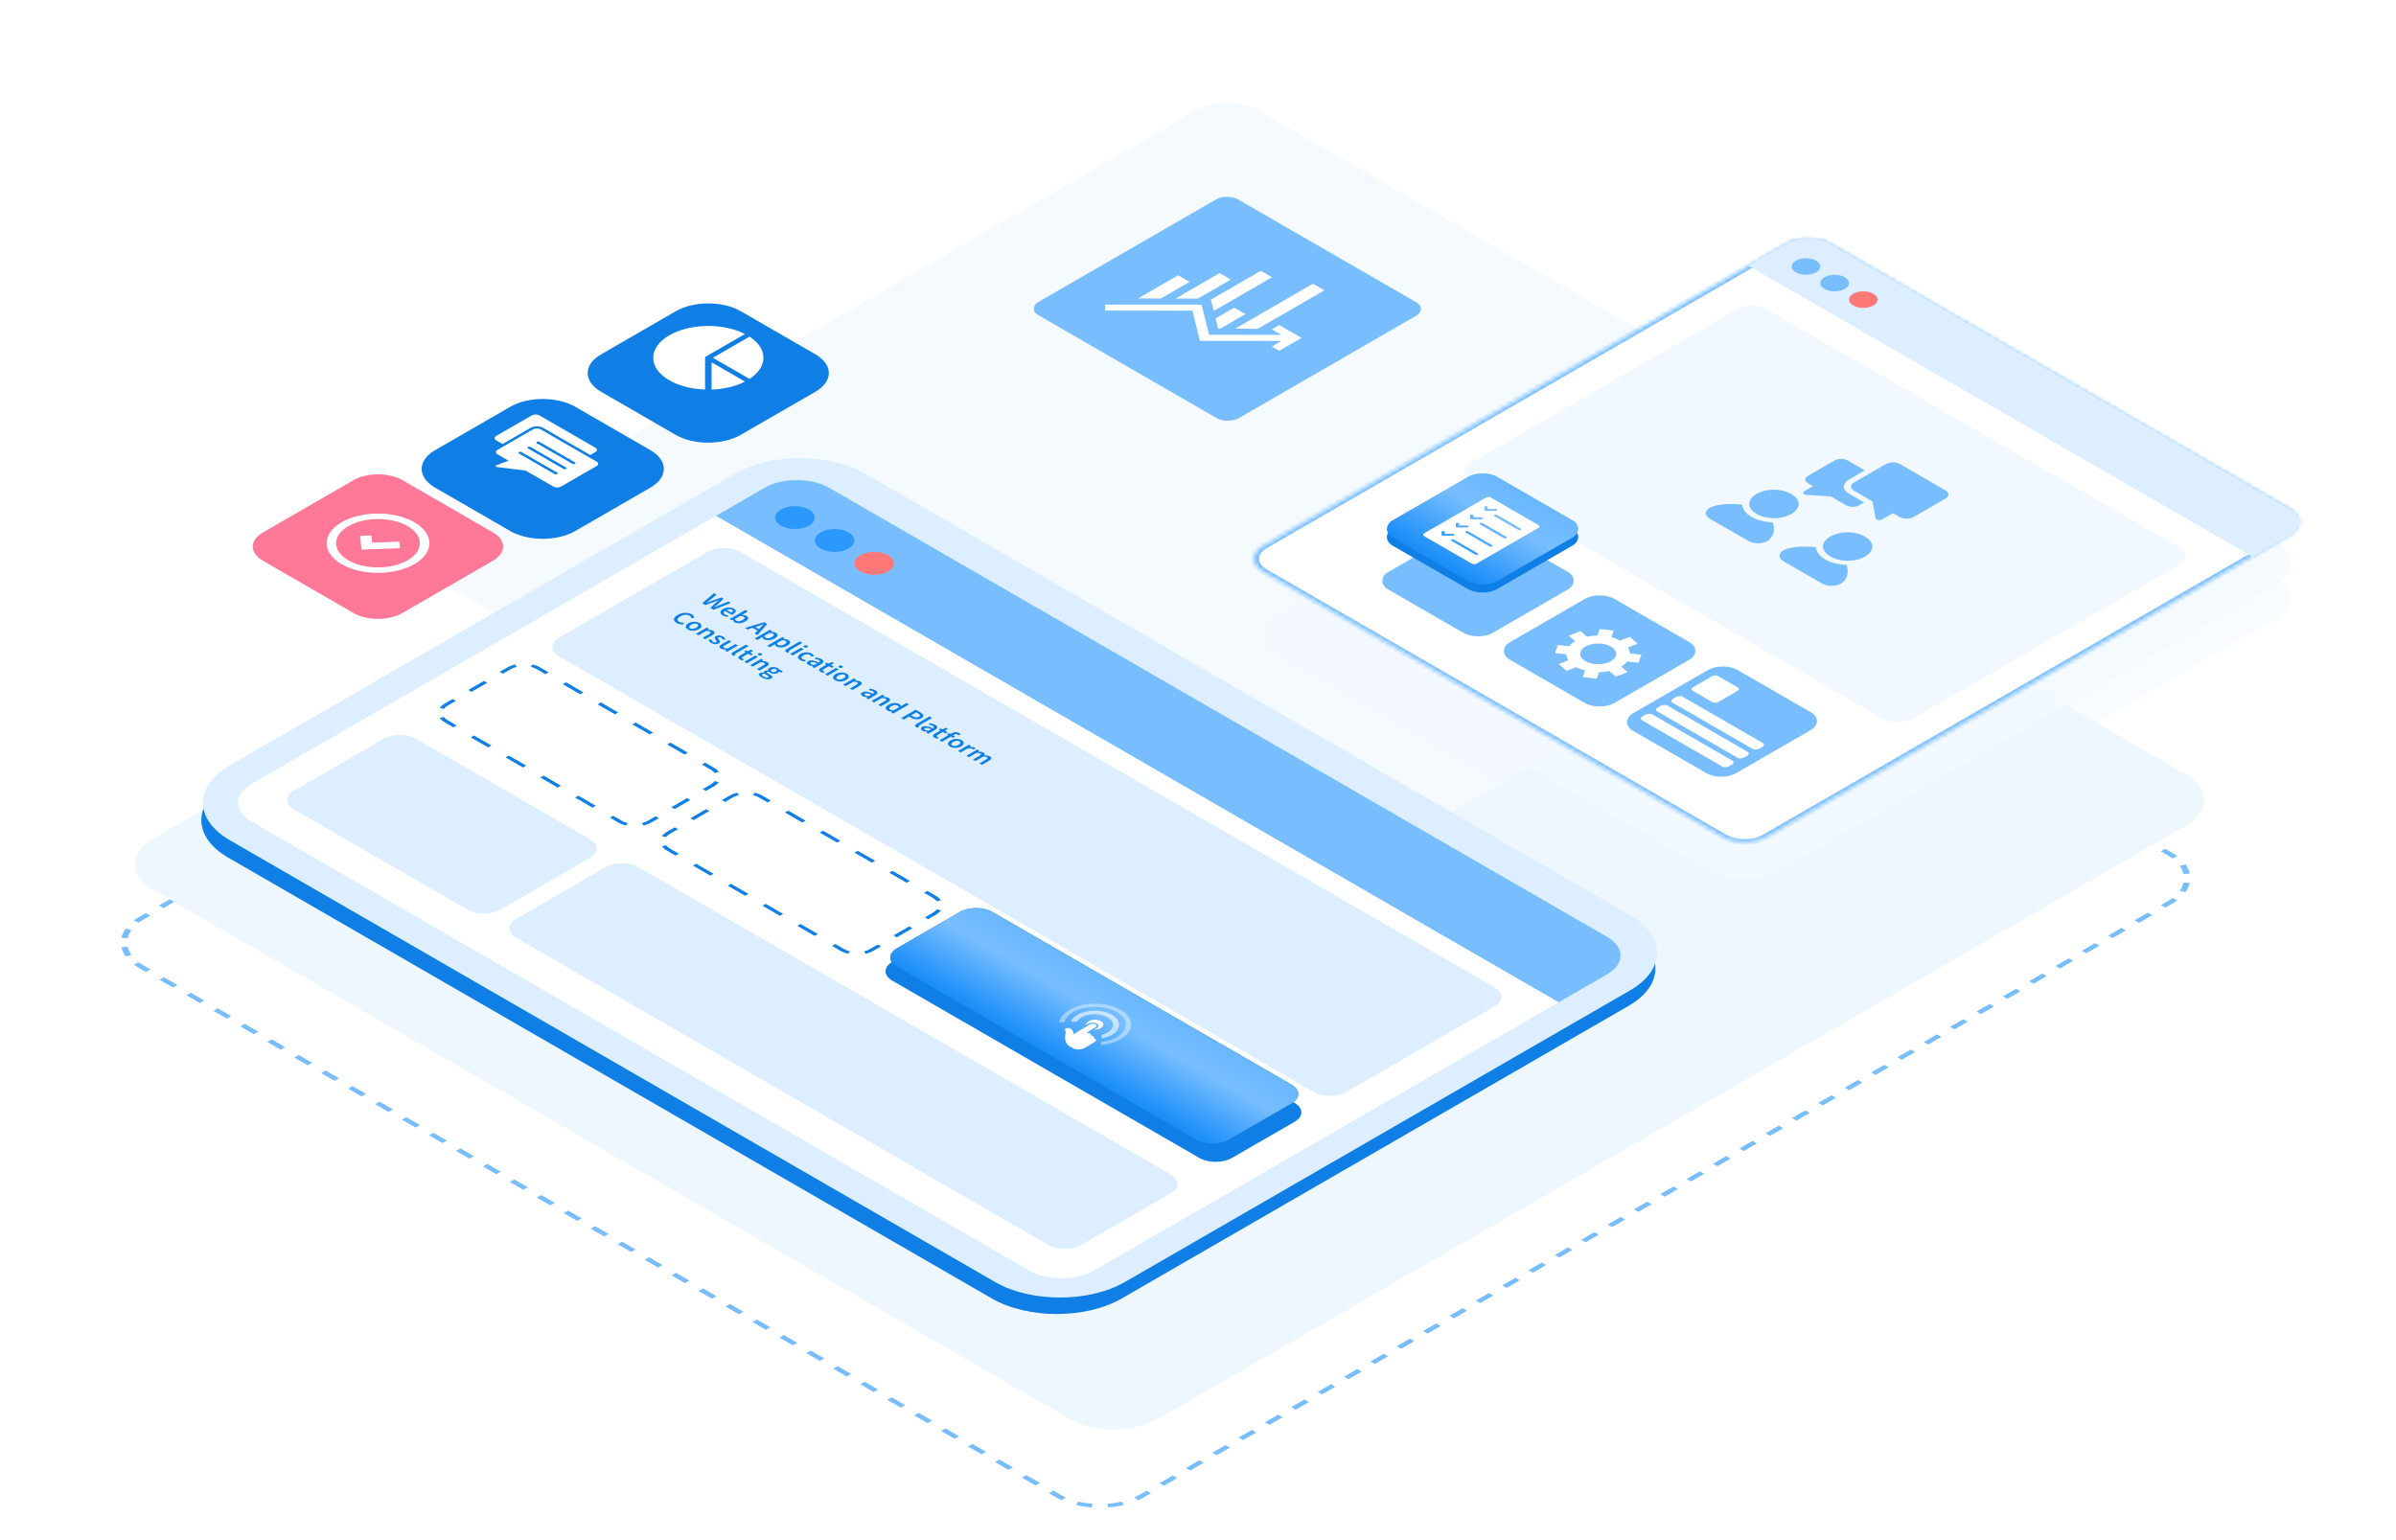 <?xml version="1.0" encoding="UTF-8"?> <svg xmlns="http://www.w3.org/2000/svg" width="560" height="360" viewBox="0 0 560 360" fill="none"><g clip-path="url(#clip0_8159_101319)"><path fill-rule="evenodd" clip-rule="evenodd" d="M508.899 200.141L507.738 200.657C507.391 200.397 507.011 200.147 506.598 199.908L505.023 198.999L506.059 198.401L507.634 199.31C508.092 199.575 508.514 199.853 508.899 200.141ZM295.018 76.556L293.982 77.154L292.407 76.245C291.994 76.006 291.56 75.787 291.11 75.587L292.003 74.917C292.503 75.139 292.984 75.382 293.443 75.647L295.018 76.556ZM288.693 73.812L288.133 74.594C287.062 74.338 285.944 74.167 284.809 74.082L284.999 73.243C286.26 73.338 287.502 73.528 288.693 73.812ZM281.176 73.243L281.366 74.082C280.231 74.168 279.112 74.339 278.041 74.595L277.481 73.814C278.672 73.529 279.915 73.339 281.176 73.243ZM34.084 213.432L35.12 214.029L33.58 214.918C33.166 215.157 32.786 215.408 32.44 215.668L31.279 215.152C31.664 214.863 32.086 214.585 32.545 214.321L34.084 213.432ZM29.365 217.063L30.719 217.386C30.275 218.005 29.979 218.651 29.83 219.306L28.378 219.196C28.543 218.469 28.872 217.751 29.365 217.063ZM28.377 221.404L29.829 221.294C29.978 221.949 30.274 222.595 30.717 223.213L29.363 223.537C28.871 222.849 28.542 222.131 28.377 221.404ZM245.157 349.033L246.732 349.942C247.19 350.207 247.671 350.45 248.172 350.672L249.065 350.002C248.615 349.802 248.181 349.583 247.768 349.344L246.193 348.435L245.157 349.033ZM251.481 351.776L252.041 350.995C253.112 351.251 254.231 351.422 255.366 351.507L255.175 352.346C253.915 352.251 252.672 352.061 251.481 351.776ZM258.999 352.345L258.809 351.507C259.944 351.421 261.062 351.25 262.134 350.994L262.693 351.775C261.502 352.06 260.259 352.25 258.999 352.345ZM506.09 212.157L505.055 211.559L506.595 210.67C507.008 210.432 507.388 210.181 507.735 209.921L508.895 210.437C508.51 210.726 508.089 211.004 507.63 211.268L506.09 212.157ZM510.809 208.525L509.456 208.202C509.899 207.584 510.196 206.938 510.344 206.283L511.797 206.393C511.631 207.12 511.302 207.838 510.809 208.525ZM510.811 202.052L509.458 202.376C509.901 202.994 510.197 203.64 510.345 204.295L511.797 204.185C511.633 203.457 511.304 202.74 510.811 202.052ZM503.011 213.935L501.976 213.337L498.896 215.115L499.932 215.713L503.011 213.935ZM496.852 217.491L495.817 216.893L492.738 218.671L493.773 219.269L496.852 217.491ZM490.694 221.046L489.658 220.449L486.579 222.226L487.615 222.824L490.694 221.046ZM484.535 224.602L483.5 224.004L480.421 225.782L481.456 226.38L484.535 224.602ZM478.377 228.158L477.341 227.56L474.262 229.338L475.297 229.936L478.377 228.158ZM472.218 231.713L471.183 231.116L468.103 232.893L469.139 233.491L472.218 231.713ZM466.059 235.269L465.024 234.671L461.945 236.449L462.98 237.047L466.059 235.269ZM459.901 238.825L458.865 238.227L455.786 240.005L456.821 240.603L459.901 238.825ZM453.742 242.38L452.707 241.783L449.627 243.56L450.663 244.158L453.742 242.38ZM447.583 245.936L446.548 245.338L443.469 247.116L444.504 247.714L447.583 245.936ZM441.425 249.492L440.389 248.894L437.31 250.672L438.346 251.27L441.425 249.492ZM435.266 253.047L434.231 252.45L431.152 254.228L432.187 254.825L435.266 253.047ZM429.108 256.603L428.072 256.005L424.993 257.783L426.028 258.381L429.108 256.603ZM422.949 260.159L421.914 259.561L418.834 261.339L419.87 261.937L422.949 260.159ZM416.79 263.715L415.755 263.117L412.676 264.895L413.711 265.492L416.79 263.715ZM410.632 267.27L409.596 266.672L406.517 268.45L407.553 269.048L410.632 267.27ZM404.473 270.826L403.438 270.228L400.358 272.006L401.394 272.604L404.473 270.826ZM398.315 274.382L397.279 273.784L394.2 275.562L395.235 276.159L398.315 274.382ZM392.156 277.937L391.121 277.339L388.041 279.117L389.077 279.715L392.156 277.937ZM385.997 281.493L384.962 280.895L381.883 282.673L382.918 283.271L385.997 281.493ZM379.839 285.049L378.803 284.451L375.724 286.229L376.759 286.826L379.839 285.049ZM373.68 288.604L372.645 288.006L369.565 289.784L370.601 290.382L373.68 288.604ZM367.522 292.16L366.486 291.562L363.407 293.34L364.442 293.938L367.522 292.16ZM361.363 295.716L360.327 295.118L357.248 296.896L358.284 297.493L361.363 295.716ZM355.204 299.271L354.169 298.673L351.09 300.451L352.125 301.049L355.204 299.271ZM349.046 302.827L348.01 302.229L344.931 304.007L345.966 304.605L349.046 302.827ZM342.887 306.383L341.852 305.785L338.772 307.563L339.808 308.16L342.887 306.383ZM336.728 309.938L335.693 309.341L332.614 311.118L333.649 311.716L336.728 309.938ZM330.57 313.494L329.534 312.896L326.455 314.674L327.491 315.272L330.57 313.494ZM324.411 317.05L323.376 316.452L320.296 318.23L321.332 318.827L324.411 317.05ZM318.253 320.605L317.217 320.008L314.138 321.785L315.173 322.383L318.253 320.605ZM312.094 324.161L311.059 323.563L307.979 325.341L309.015 325.939L312.094 324.161ZM305.935 327.717L304.9 327.119L301.821 328.897L302.856 329.495L305.935 327.717ZM299.777 331.272L298.741 330.675L295.662 332.452L296.697 333.05L299.777 331.272ZM293.618 334.828L292.583 334.23L289.503 336.008L290.539 336.606L293.618 334.828ZM287.46 338.384L286.424 337.786L283.345 339.564L284.38 340.162L287.46 338.384ZM281.301 341.939L280.265 341.342L277.186 343.119L278.222 343.717L281.301 341.939ZM275.142 345.495L274.107 344.897L271.028 346.675L272.063 347.273L275.142 345.495ZM268.984 349.051L267.948 348.453L266.408 349.342C265.995 349.581 265.561 349.8 265.111 350L266.003 350.67C266.504 350.448 266.985 350.205 267.444 349.94L268.984 349.051ZM242.007 347.214L243.043 346.616L239.893 344.797L238.857 345.396L242.007 347.214ZM235.707 343.577L236.743 342.979L233.593 341.16L232.557 341.758L235.707 343.577ZM229.408 339.94L230.443 339.342L227.293 337.523L226.258 338.121L229.408 339.94ZM223.108 336.303L224.144 335.705L220.994 333.886L219.958 334.484L223.108 336.303ZM216.808 332.665L217.844 332.067L214.694 330.249L213.658 330.847L216.808 332.665ZM210.508 329.028L211.544 328.43L208.394 326.612L207.358 327.21L210.508 329.028ZM204.209 325.391L205.244 324.793L202.094 322.975L201.059 323.573L204.209 325.391ZM197.909 321.754L198.945 321.156L195.795 319.337L194.759 319.935L197.909 321.754ZM191.609 318.117L192.645 317.519L189.495 315.7L188.459 316.298L191.609 318.117ZM185.309 314.48L186.345 313.882L183.195 312.063L182.16 312.661L185.309 314.48ZM179.01 310.843L180.045 310.245L176.896 308.426L175.86 309.024L179.01 310.843ZM172.71 307.205L173.746 306.607L170.596 304.789L169.56 305.387L172.71 307.205ZM166.41 303.568L167.446 302.97L164.296 301.152L163.26 301.75L166.41 303.568ZM160.11 299.931L161.146 299.333L157.996 297.514L156.961 298.112L160.11 299.931ZM153.811 296.294L154.846 295.696L151.697 293.877L150.661 294.475L153.811 296.294ZM147.511 292.657L148.547 292.059L145.397 290.24L144.361 290.838L147.511 292.657ZM141.211 289.02L142.247 288.422L139.097 286.603L138.061 287.201L141.211 289.02ZM134.911 285.382L135.947 284.784L132.797 282.966L131.762 283.564L134.911 285.382ZM128.612 281.745L129.648 281.147L126.498 279.329L125.462 279.927L128.612 281.745ZM122.312 278.108L123.348 277.51L120.198 275.692L119.162 276.29L122.312 278.108ZM116.012 274.471L117.048 273.873L113.898 272.054L112.862 272.652L116.012 274.471ZM109.713 270.834L110.748 270.236L107.598 268.417L106.563 269.015L109.713 270.834ZM103.413 267.197L104.449 266.599L101.299 264.78L100.263 265.378L103.413 267.197ZM97.113 263.56L98.149 262.961L94.999 261.143L93.963 261.741L97.113 263.56ZM90.813 259.922L91.849 259.324L88.699 257.506L87.663 258.104L90.813 259.922ZM84.514 256.285L85.549 255.687L82.4 253.869L81.364 254.467L84.514 256.285ZM78.214 252.648L79.25 252.05L76.1 250.231L75.064 250.829L78.214 252.648ZM71.914 249.011L72.95 248.413L69.8 246.594L68.764 247.192L71.914 249.011ZM65.614 245.374L66.65 244.776L63.5 242.957L62.465 243.555L65.614 245.374ZM59.315 241.737L60.35 241.139L57.2 239.32L56.165 239.918L59.315 241.737ZM53.015 238.099L54.051 237.501L50.901 235.683L49.865 236.281L53.015 238.099ZM46.715 234.462L47.751 233.864L44.601 232.046L43.565 232.644L46.715 234.462ZM40.415 230.825L41.451 230.227L38.301 228.409L37.266 229.007L40.415 230.825ZM34.116 227.188L35.151 226.59L33.577 225.681C33.163 225.442 32.783 225.192 32.437 224.932L31.276 225.447C31.661 225.736 32.082 226.014 32.541 226.279L34.116 227.188ZM37.163 211.654L38.199 212.252L41.278 210.474L40.243 209.876L37.163 211.654ZM43.322 208.098L44.358 208.696L47.437 206.918L46.401 206.32L43.322 208.098ZM49.481 204.542L50.516 205.14L53.596 203.362L52.56 202.765L49.481 204.542ZM55.639 200.987L56.675 201.585L59.754 199.807L58.719 199.209L55.639 200.987ZM61.798 197.431L62.833 198.029L65.913 196.251L64.877 195.653L61.798 197.431ZM67.957 193.875L68.992 194.473L72.071 192.695L71.036 192.098L67.957 193.875ZM74.115 190.32L75.151 190.918L78.23 189.14L77.195 188.542L74.115 190.32ZM80.274 186.764L81.309 187.362L84.389 185.584L83.353 184.986L80.274 186.764ZM86.433 183.208L87.468 183.806L90.547 182.028L89.512 181.431L86.433 183.208ZM92.591 179.653L93.627 180.25L96.706 178.473L95.67 177.875L92.591 179.653ZM98.75 176.097L99.785 176.695L102.864 174.917L101.829 174.319L98.75 176.097ZM104.908 172.541L105.944 173.139L109.023 171.361L107.988 170.763L104.908 172.541ZM111.067 168.986L112.102 169.583L115.182 167.806L114.146 167.208L111.067 168.986ZM117.226 165.43L118.261 166.028L121.34 164.25L120.305 163.652L117.226 165.43ZM123.384 161.874L124.42 162.472L127.499 160.694L126.464 160.096L123.384 161.874ZM129.543 158.319L130.578 158.916L133.658 157.139L132.622 156.541L129.543 158.319ZM135.701 154.763L136.737 155.361L139.816 153.583L138.781 152.985L135.701 154.763ZM141.86 151.207L142.895 151.805L145.975 150.027L144.939 149.429L141.86 151.207ZM148.019 147.652L149.054 148.249L152.133 146.472L151.098 145.874L148.019 147.652ZM154.177 144.096L155.213 144.694L158.292 142.916L157.257 142.318L154.177 144.096ZM160.336 140.54L161.371 141.138L164.451 139.36L163.415 138.762L160.336 140.54ZM166.494 136.985L167.53 137.582L170.609 135.805L169.574 135.207L166.494 136.985ZM172.653 133.429L173.689 134.027L176.768 132.249L175.732 131.651L172.653 133.429ZM178.812 129.873L179.847 130.471L182.926 128.693L181.891 128.095L178.812 129.873ZM184.97 126.318L186.006 126.915L189.085 125.137L188.05 124.54L184.97 126.318ZM191.129 122.762L192.164 123.36L195.244 121.582L194.208 120.984L191.129 122.762ZM197.288 119.206L198.323 119.804L201.402 118.026L200.367 117.428L197.288 119.206ZM203.446 115.65L204.482 116.248L207.561 114.47L206.525 113.873L203.446 115.65ZM209.605 112.095L210.64 112.693L213.72 110.915L212.684 110.317L209.605 112.095ZM215.763 108.539L216.799 109.137L219.878 107.359L218.843 106.761L215.763 108.539ZM221.922 104.983L222.957 105.581L226.037 103.803L225.001 103.206L221.922 104.983ZM228.081 101.428L229.116 102.026L232.195 100.248L231.16 99.65L228.081 101.428ZM234.239 97.872L235.275 98.47L238.354 96.692L237.319 96.094L234.239 97.872ZM240.398 94.316L241.433 94.914L244.513 93.136L243.477 92.539L240.398 94.316ZM246.556 90.761L247.592 91.359L250.671 89.581L249.636 88.983L246.556 90.761ZM252.715 87.205L253.751 87.803L256.83 86.025L255.794 85.427L252.715 87.205ZM258.874 83.649L259.909 84.247L262.988 82.469L261.953 81.872L258.874 83.649ZM265.032 80.094L266.068 80.692L269.147 78.914L268.112 78.316L265.032 80.094ZM271.191 76.538L272.226 77.136L273.766 76.247C274.18 76.008 274.613 75.789 275.064 75.589L274.171 74.918C273.671 75.141 273.189 75.384 272.731 75.649L271.191 76.538ZM298.168 78.375L297.132 78.973L300.282 80.791L301.317 80.193L298.168 78.375ZM304.467 82.012L303.432 82.61L306.581 84.428L307.617 83.831L304.467 82.012ZM310.767 85.649L309.731 86.247L312.881 88.066L313.917 87.468L310.767 85.649ZM317.067 89.286L316.031 89.884L319.181 91.703L320.217 91.105L317.067 89.286ZM323.367 92.923L322.331 93.521L325.481 95.34L326.516 94.742L323.367 92.923ZM329.666 96.561L328.631 97.159L331.78 98.977L332.816 98.379L329.666 96.561ZM335.966 100.198L334.93 100.796L338.08 102.614L339.116 102.016L335.966 100.198ZM342.266 103.835L341.23 104.433L344.38 106.251L345.416 105.653L342.266 103.835ZM348.566 107.472L347.53 108.07L350.68 109.889L351.715 109.291L348.566 107.472ZM354.865 111.109L353.829 111.707L356.979 113.526L358.015 112.928L354.865 111.109ZM361.165 114.746L360.129 115.344L363.279 117.163L364.315 116.565L361.165 114.746ZM367.465 118.383L366.429 118.981L369.579 120.8L370.615 120.202L367.465 118.383ZM373.764 122.021L372.729 122.619L375.879 124.437L376.914 123.839L373.764 122.021ZM380.064 125.658L379.028 126.256L382.178 128.074L383.214 127.476L380.064 125.658ZM386.364 129.295L385.328 129.893L388.478 131.711L389.514 131.113L386.364 129.295ZM392.664 132.932L391.628 133.53L394.778 135.349L395.814 134.751L392.664 132.932ZM398.963 136.569L397.928 137.167L401.077 138.986L402.113 138.388L398.963 136.569ZM405.263 140.206L404.227 140.804L407.377 142.623L408.413 142.025L405.263 140.206ZM411.563 143.844L410.527 144.442L413.677 146.26L414.713 145.662L411.563 143.844ZM417.863 147.481L416.827 148.079L419.977 149.897L421.012 149.299L417.863 147.481ZM424.162 151.118L423.127 151.716L426.276 153.534L427.312 152.936L424.162 151.118ZM430.462 154.755L429.426 155.353L432.576 157.172L433.612 156.574L430.462 154.755ZM436.762 158.392L435.726 158.99L438.876 160.809L439.912 160.211L436.762 158.392ZM443.062 162.029L442.026 162.627L445.176 164.446L446.211 163.848L443.062 162.029ZM449.361 165.666L448.326 166.264L451.475 168.083L452.511 167.485L449.361 165.666ZM455.661 169.304L454.625 169.902L457.775 171.72L458.811 171.122L455.661 169.304ZM461.961 172.941L460.925 173.539L464.075 175.357L465.111 174.759L461.961 172.941ZM468.261 176.578L467.225 177.176L470.375 178.995L471.41 178.397L468.261 176.578ZM474.56 180.215L473.524 180.813L476.674 182.632L477.71 182.034L474.56 180.215ZM480.86 183.852L479.824 184.45L482.974 186.269L484.01 185.671L480.86 183.852ZM487.16 187.489L486.124 188.087L489.274 189.906L490.31 189.308L487.16 187.489ZM493.459 191.127L492.424 191.725L495.574 193.543L496.609 192.945L493.459 191.127ZM499.759 194.764L498.723 195.362L501.873 197.18L502.909 196.582L499.759 194.764Z" fill="#78BEFF"></path><path d="M270.702 331.653C264.981 334.955 255.708 334.956 249.99 331.655L35.799 207.992C30.08 204.69 30.082 199.336 35.802 196.033L275.989 57.362C281.709 54.059 290.982 54.058 296.701 57.36L510.892 181.023C516.61 184.325 516.608 189.678 510.888 192.981L270.702 331.653Z" fill="#EEF6FE"></path><path d="M275.383 226.843C271.193 229.262 264.402 229.263 260.214 226.845L103.356 136.282C99.168 133.865 99.169 129.944 103.359 127.525L279.272 25.962C283.462 23.543 290.253 23.542 294.441 25.959L451.299 116.522C455.487 118.94 455.485 122.861 451.296 125.28L275.383 226.843Z" fill="#F5FAFF"></path><path d="M171.804 114.559C180.184 109.721 193.766 109.719 202.142 114.555L380.634 217.607C389.01 222.443 389.007 230.285 380.627 235.123L262.168 303.515C253.789 308.353 240.206 308.355 231.83 303.519L53.338 200.466C44.962 195.631 44.966 187.789 53.345 182.951L171.804 114.559Z" fill="#0F7FE5"></path><path d="M171.812 110.707C180.191 105.869 193.774 105.867 202.15 110.703L381.013 213.97C389.388 218.805 389.385 226.647 381.006 231.485L262.918 299.663C254.538 304.501 240.956 304.503 232.58 299.667L53.717 196.401C45.341 191.565 45.345 183.723 53.724 178.885L171.812 110.707Z" fill="#DCEEFF"></path><g filter="url(#filter0_b_8159_101319)"><path d="M178.656 114.036C182.846 111.617 189.637 111.616 193.825 114.034L375.613 218.99C379.801 221.407 379.799 225.328 375.61 227.747L364.271 234.294L167.317 120.583L178.656 114.036Z" fill="#78BEFF"></path></g><g filter="url(#filter1_b_8159_101319)"><path d="M255.711 296.97C251.521 299.389 244.73 299.39 240.542 296.972L58.754 192.016C54.566 189.598 54.568 185.677 58.757 183.258L167.32 120.58L364.274 234.291L255.711 296.97Z" fill="white"></path></g><g filter="url(#filter2_b_8159_101319)"><path d="M118.621 155.981C120.716 154.771 124.111 154.771 126.205 155.98L166.841 179.441C168.935 180.65 168.934 182.61 166.839 183.82L152.161 192.295C150.066 193.504 146.67 193.505 144.576 192.296L103.94 168.835C101.847 167.626 101.847 165.665 103.942 164.456L118.621 155.981Z" fill="white"></path></g><g filter="url(#filter3_b_8159_101319)"><path fill-rule="evenodd" clip-rule="evenodd" d="M102.777 167.831L103.768 167.594C103.977 167.885 104.286 168.158 104.699 168.397L106.731 169.57L105.972 170.008L103.94 168.835C103.426 168.538 103.039 168.196 102.777 167.831ZM142.544 191.123L143.303 190.685L145.335 191.858C145.748 192.096 146.221 192.275 146.726 192.395L146.315 192.967C145.683 192.816 145.09 192.592 144.576 192.296L142.544 191.123ZM165.005 184.879L164.246 184.441L166.081 183.382C166.494 183.144 166.804 182.87 167.013 182.579L168.004 182.815C167.742 183.181 167.354 183.523 166.839 183.82L165.005 184.879ZM128.237 157.153L126.205 155.98C125.691 155.683 125.099 155.459 124.466 155.308L124.056 155.88C124.561 156.001 125.034 156.18 125.447 156.418L127.479 157.591L128.237 157.153ZM105.777 163.396L106.535 163.834L104.701 164.894C104.288 165.132 103.978 165.405 103.769 165.697L102.778 165.46C103.04 165.095 103.428 164.753 103.942 164.456L105.777 163.396ZM109.447 161.278L110.205 161.715L113.875 159.597L113.116 159.159L109.447 161.278ZM116.786 157.04L117.544 157.478L119.379 156.419C119.792 156.18 120.266 156.002 120.77 155.881L120.361 155.309C119.728 155.46 119.135 155.684 118.621 155.981L116.786 157.04ZM132.301 159.499L131.542 159.937L135.606 162.283L136.364 161.845L132.301 159.499ZM140.428 164.191L139.669 164.629L143.733 166.975L144.491 166.537L140.428 164.191ZM148.555 168.884L147.796 169.322L151.86 171.668L152.619 171.23L148.555 168.884ZM156.682 173.576L155.924 174.014L159.987 176.36L160.746 175.922L156.682 173.576ZM164.809 178.268L164.051 178.706L166.083 179.879C166.495 180.117 166.805 180.391 167.013 180.682L168.005 180.445C167.743 180.08 167.355 179.738 166.841 179.441L164.809 178.268ZM161.335 186.998L160.577 186.56L156.907 188.679L157.665 189.117L161.335 186.998ZM153.996 191.235L153.237 190.798L151.402 191.857C150.99 192.095 150.516 192.274 150.011 192.395L150.421 192.967C151.054 192.816 151.646 192.592 152.161 192.295L153.996 191.235ZM138.481 188.776L139.239 188.339L135.176 185.992L134.417 186.43L138.481 188.776ZM130.354 184.084L131.112 183.646L127.049 181.3L126.29 181.738L130.354 184.084ZM122.227 179.392L122.985 178.954L118.922 176.608L118.163 177.046L122.227 179.392ZM114.099 174.7L114.858 174.262L110.794 171.916L110.036 172.354L114.099 174.7Z" fill="#0F7FE5"></path></g><g filter="url(#filter4_b_8159_101319)"><path d="M170.543 185.959C172.638 184.75 176.033 184.75 178.127 185.958L218.763 209.42C220.857 210.628 220.856 212.589 218.761 213.798L204.083 222.273C201.988 223.483 198.592 223.483 196.498 222.274L155.862 198.813C153.768 197.604 153.769 195.644 155.864 194.434L170.543 185.959Z" fill="white"></path></g><g filter="url(#filter5_b_8159_101319)"><path fill-rule="evenodd" clip-rule="evenodd" d="M154.699 197.809L155.69 197.572C155.899 197.863 156.208 198.137 156.621 198.375L158.653 199.548L157.894 199.986L155.862 198.813C155.348 198.516 154.96 198.174 154.699 197.809ZM194.466 221.101L195.225 220.663L197.257 221.836C197.669 222.074 198.143 222.253 198.648 222.374L198.237 222.946C197.605 222.795 197.012 222.571 196.498 222.274L194.466 221.101ZM216.926 214.858L216.168 214.42L218.003 213.361C218.416 213.122 218.726 212.849 218.935 212.557L219.926 212.794C219.664 213.159 219.276 213.501 218.761 213.798L216.926 214.858ZM180.159 187.132L178.127 185.958C177.613 185.662 177.021 185.438 176.388 185.287L175.978 185.859C176.482 185.979 176.956 186.158 177.369 186.396L179.4 187.569L180.159 187.132ZM157.699 193.375L158.457 193.813L156.622 194.872C156.21 195.11 155.9 195.384 155.691 195.675L154.7 195.439C154.962 195.073 155.35 194.731 155.864 194.434L157.699 193.375ZM161.369 191.256L162.127 191.694L165.797 189.575L165.038 189.138L161.369 191.256ZM168.708 187.019L169.466 187.457L171.301 186.397C171.714 186.159 172.188 185.98 172.692 185.859L172.282 185.287C171.65 185.438 171.057 185.663 170.543 185.959L168.708 187.019ZM184.223 189.478L183.464 189.916L187.528 192.262L188.286 191.824L184.223 189.478ZM192.35 194.17L191.591 194.608L195.655 196.954L196.413 196.516L192.35 194.17ZM200.477 198.862L199.718 199.3L203.782 201.646L204.541 201.208L200.477 198.862ZM208.604 203.554L207.845 203.992L211.909 206.338L212.668 205.9L208.604 203.554ZM216.731 208.246L215.973 208.684L218.004 209.858C218.417 210.096 218.727 210.369 218.935 210.66L219.926 210.424C219.665 210.058 219.277 209.716 218.763 209.42L216.731 208.246ZM213.257 216.976L212.498 216.539L208.829 218.657L209.587 219.095L213.257 216.976ZM205.917 221.214L205.159 220.776L203.324 221.835C202.911 222.074 202.438 222.253 201.933 222.373L202.343 222.945C202.976 222.794 203.568 222.57 204.083 222.273L205.917 221.214ZM190.403 218.755L191.161 218.317L187.098 215.971L186.339 216.409L190.403 218.755ZM182.276 214.063L183.034 213.625L178.971 211.279L178.212 211.717L182.276 214.063ZM174.148 209.371L174.907 208.933L170.843 206.586L170.085 207.024L174.148 209.371ZM166.021 204.678L166.78 204.24L162.716 201.894L161.958 202.332L166.021 204.678Z" fill="#0F7FE5"></path></g><g filter="url(#filter6_b_8159_101319)"><path d="M223.223 216.37C225.317 215.16 228.713 215.16 230.807 216.369L302.599 257.818C304.693 259.027 304.692 260.987 302.598 262.197L287.919 270.672C285.824 271.881 282.428 271.881 280.334 270.673L208.542 229.223C206.448 228.014 206.449 226.054 208.544 224.844L223.223 216.37Z" fill="#0F7FE5"></path></g><path d="M165.379 128.987C167.474 127.777 170.869 127.777 172.963 128.986L349.352 230.824C351.446 232.033 351.445 233.994 349.351 235.203L314.633 255.247C312.539 256.456 309.143 256.457 307.049 255.248L130.66 153.41C128.566 152.201 128.567 150.24 130.662 149.031L165.379 128.987Z" fill="#DCEEFF"></path><path d="M141.598 202.67C143.692 201.461 147.088 201.46 149.182 202.669L273.644 274.527C275.738 275.736 275.737 277.697 273.642 278.906L252.655 291.023C250.56 292.233 247.164 292.233 245.07 291.024L120.609 219.166C118.515 217.957 118.516 215.997 120.61 214.787L141.598 202.67Z" fill="#DCEEFF"></path><path d="M189.064 122.872C187.258 123.914 184.33 123.915 182.525 122.872C180.72 121.83 180.721 120.14 182.527 119.097C184.333 118.054 187.26 118.054 189.066 119.096C190.871 120.138 190.87 121.829 189.064 122.872Z" fill="#2D98FB"></path><path d="M198.33 128.223C196.524 129.266 193.596 129.266 191.791 128.224C189.985 127.182 189.986 125.491 191.792 124.449C193.598 123.406 196.526 123.405 198.331 124.448C200.137 125.49 200.136 127.18 198.33 128.223Z" fill="#2D98FB"></path><path d="M207.58 133.567C205.774 134.61 202.846 134.61 201.041 133.568C199.235 132.525 199.236 130.835 201.042 129.792C202.848 128.75 205.776 128.749 207.581 129.792C209.387 130.834 209.386 132.524 207.58 133.567Z" fill="#FF7878"></path><g filter="url(#filter7_b_8159_101319)"><path d="M224.34 213.157C226.435 211.947 229.83 211.947 231.924 213.156L301.862 253.534C303.956 254.743 303.955 256.704 301.86 257.913L287.181 266.388C285.087 267.597 281.691 267.598 279.597 266.389L209.659 226.01C207.565 224.801 207.566 222.841 209.661 221.632L224.34 213.157Z" fill="#0F7FE5"></path><path d="M224.34 213.157C226.435 211.947 229.83 211.947 231.924 213.156L301.862 253.534C303.956 254.743 303.955 256.704 301.86 257.913L287.181 266.388C285.087 267.597 281.691 267.598 279.597 266.389L209.659 226.01C207.565 224.801 207.566 222.841 209.661 221.632L224.34 213.157Z" fill="url(#paint0_linear_8159_101319)"></path></g><g opacity="0.4"><path d="M257.306 243.659L257.289 244.116C257.286 244.203 257.423 244.275 257.573 244.257C259.285 244.064 260.86 243.568 262.084 242.811C265.265 240.851 265.089 237.76 261.693 235.927C261.462 235.802 261.212 235.68 260.954 235.57C257.825 234.219 253.405 234.309 250.442 235.784C248.83 236.583 247.83 237.674 247.565 238.85C247.545 238.939 247.676 239.014 247.83 239.006L248.619 238.967C248.729 238.962 248.819 238.913 248.836 238.85C249.064 237.993 249.75 237.195 250.833 236.566C253.462 235.037 257.745 234.93 260.583 236.329C263.728 237.867 263.954 240.604 261.168 242.32C260.172 242.934 258.891 243.35 257.493 243.531C257.383 243.545 257.303 243.599 257.303 243.665L257.306 243.659Z" fill="white"></path></g><g opacity="0.6"><path d="M257.458 241.963L257.441 242.509C257.434 242.621 257.632 242.7 257.812 242.661C258.645 242.486 259.391 242.202 260.009 241.821C261.855 240.682 262.07 238.933 260.519 237.656C260.068 237.283 259.477 236.965 258.805 236.727C256.501 235.919 253.485 236.159 251.643 237.296C251.024 237.676 250.586 238.126 250.335 238.619C250.281 238.727 250.428 238.831 250.622 238.823L251.565 238.777C251.669 238.771 251.759 238.73 251.796 238.674C251.993 238.371 252.291 238.095 252.676 237.858C253.91 237.095 255.856 236.859 257.52 237.268C258.45 237.496 259.225 237.916 259.68 238.434C260.492 239.366 260.214 240.503 258.976 241.264C258.592 241.501 258.134 241.688 257.625 241.824C257.528 241.849 257.461 241.903 257.461 241.965L257.458 241.963Z" fill="white"></path></g><path d="M254.284 244.503L255.896 243.51C256.006 243.443 256.347 243.203 256.127 242.956C256.023 242.839 255.853 242.771 255.672 242.733L255.642 242.715L255.632 242.709C255.776 242.553 255.766 242.397 255.586 242.262C255.372 242.099 255.124 242.045 254.944 242.034C255.051 241.845 254.951 241.663 254.64 241.522C254.409 241.416 254.148 241.389 253.901 241.409L255.275 240.561C255.543 240.395 255.807 240.223 256.085 240.063C256.342 239.872 256.322 239.598 256.018 239.422C255.848 239.323 255.594 239.273 255.353 239.281C255.099 239.289 254.921 239.38 254.751 239.478L254.069 239.872L252.186 240.963C252.116 240.992 250.838 241.768 250.838 241.768C250.835 241.639 250.831 241.494 250.835 241.357C250.848 241.04 250.544 240.66 250.254 240.461C250.1 240.357 249.946 240.299 249.799 240.292C249.752 240.288 249.699 240.288 249.652 240.288C249.327 240.294 248.953 240.379 248.883 240.554C248.856 240.631 248.886 240.711 248.926 240.795C248.973 240.907 249.1 241.07 249.07 241.268C249.019 241.602 248.925 242.359 248.922 242.79C248.955 242.859 248.965 243.042 249.002 243.106C249.095 243.318 249.155 243.504 249.149 243.585C249.145 243.648 249.306 243.903 249.306 243.903C249.406 244.127 249.72 244.455 250.241 244.737C250.763 245.019 251.204 245.293 251.843 245.302L251.859 245.312L251.89 245.302C252.552 245.306 253.19 245.165 253.662 244.877C253.779 244.806 254.204 244.545 254.284 244.495L254.284 244.503Z" fill="white"></path><path d="M257.26 238.659C256.457 238.227 255.197 238.248 254.444 238.713C254.04 238.963 253.822 239.262 253.852 239.569L254.444 239.227C254.672 239.096 254.959 239.022 255.253 239.003C255.648 238.98 256.056 239.053 256.357 239.227C256.808 239.487 256.871 239.887 256.554 240.186C256.497 240.238 256.433 240.286 256.356 240.331L255.737 240.688C256.326 240.719 256.891 240.562 257.343 240.286C258.092 239.823 258.055 239.095 257.25 238.661L257.26 238.659Z" fill="white"></path><g filter="url(#filter8_b_8159_101319)"><path d="M89.668 172.692C91.763 171.482 95.158 171.482 97.252 172.691L137.888 196.152C139.982 197.361 139.981 199.321 137.886 200.531L116.899 212.648C114.804 213.857 111.409 213.858 109.315 212.649L68.679 189.188C66.585 187.979 66.586 186.018 68.681 184.809L89.668 172.692Z" fill="#DCEEFF"></path></g><g filter="url(#filter9_d_8159_101319)"><path d="M157.953 68.741C162.143 66.322 168.934 66.321 173.122 68.739L190.572 78.814C194.76 81.232 194.759 85.153 190.569 87.572L173.11 97.652C168.92 100.071 162.129 100.072 157.941 97.654L140.491 87.579C136.303 85.161 136.305 81.24 140.494 78.821L157.953 68.741Z" fill="#0F7FE5"></path></g><g clip-path="url(#clip1_8159_101319)"><path d="M166.312 84.686L166.31 91.058C169.217 90.961 171.942 90.309 174.115 89.191L166.312 84.686Z" fill="white"></path><path d="M166.618 83.627L175.176 88.567C177.281 87.204 178.432 85.466 178.433 83.625C178.434 81.784 177.283 80.046 175.18 78.684L166.618 83.627Z" fill="white"></path><path d="M164.796 83.63C164.796 83.515 164.876 83.404 165.017 83.322L174.113 78.071C171.753 76.856 168.742 76.192 165.554 76.193C162.113 76.193 158.877 76.967 156.444 78.372C154.01 79.777 152.669 81.645 152.668 83.632C152.668 85.619 154.007 87.486 156.439 88.891C158.693 90.192 161.636 90.951 164.793 91.055L164.796 83.63Z" fill="white"></path></g><g filter="url(#filter10_d_8159_101319)"><path d="M119.273 91.077C123.463 88.658 130.254 88.657 134.442 91.075L152.014 101.221C156.202 103.638 156.201 107.559 152.011 109.978L134.43 120.128C130.241 122.547 123.449 122.548 119.262 120.13L101.689 109.985C97.501 107.567 97.503 103.646 101.693 101.227L119.273 91.077Z" fill="#0F7FE5"></path></g><g filter="url(#filter11_b_8159_101319)"><path d="M82.616 112.239C85.779 110.412 90.907 110.412 94.069 112.237L115.224 124.451C118.386 126.277 118.385 129.237 115.221 131.063L94.057 143.283C90.893 145.109 85.766 145.11 82.603 143.284L61.449 131.071C58.286 129.245 58.288 126.284 61.451 124.458L82.616 112.239Z" fill="#FF7898"></path></g><path d="M416.34 211.424C411.557 214.185 403.802 214.185 399.019 211.424L298.474 153.374C293.691 150.612 293.691 146.135 298.474 143.374L413.941 76.708C418.724 73.947 426.479 73.947 431.262 76.708L531.808 134.759C536.591 137.52 536.59 141.997 531.808 144.759L416.34 211.424Z" fill="#F0F8FF" fill-opacity="0.4"></path><path d="M416.34 203.211C411.557 205.972 403.802 205.972 399.019 203.211L298.474 145.161C293.691 142.399 293.691 137.922 298.474 135.161L413.941 68.496C418.724 65.734 426.479 65.734 431.262 68.496L531.808 126.546C536.591 129.307 536.59 133.784 531.808 136.546L416.34 203.211Z" fill="#F4FAFF" fill-opacity="0.7"></path><mask id="path-32-inside-1_8159_101319" fill="white"><path d="M412.954 195.594C410.084 197.251 405.431 197.251 402.562 195.594L295.209 133.614C292.339 131.957 292.339 129.271 295.209 127.614L417.415 57.058C420.284 55.401 424.937 55.401 427.807 57.058L535.16 119.038C538.029 120.695 538.029 123.381 535.16 125.038L412.954 195.594Z"></path></mask><path d="M412.954 195.594C410.084 197.251 405.431 197.251 402.562 195.594L295.209 133.614C292.339 131.957 292.339 129.271 295.209 127.614L417.415 57.058C420.284 55.401 424.937 55.401 427.807 57.058L535.16 119.038C538.029 120.695 538.029 123.381 535.16 125.038L412.954 195.594Z" fill="white"></path><path d="M535.16 119.038L534.294 119.538L535.16 119.038ZM427.807 57.058L428.673 56.558L427.807 57.058ZM295.209 133.614L294.343 134.114L295.209 133.614ZM402.562 195.594L401.696 196.094L402.562 195.594ZM403.428 195.094L296.075 133.114L294.343 134.114L401.696 196.094L403.428 195.094ZM296.075 128.114L418.281 57.558L416.549 56.558L294.343 127.114L296.075 128.114ZM426.941 57.558L534.294 119.538L536.026 118.538L428.673 56.558L426.941 57.558ZM534.294 124.538L412.088 195.094L413.82 196.094L536.026 125.538L534.294 124.538ZM534.294 119.538C536.685 120.919 536.685 123.158 534.294 124.538L536.026 125.538C539.374 123.605 539.374 120.471 536.026 118.538L534.294 119.538ZM418.281 57.558C420.672 56.178 424.55 56.178 426.941 57.558L428.673 56.558C425.325 54.625 419.897 54.625 416.549 56.558L418.281 57.558ZM296.075 133.114C293.684 131.733 293.684 129.494 296.075 128.114L294.343 127.114C290.995 129.047 290.995 132.181 294.343 134.114L296.075 133.114ZM401.696 196.094C405.044 198.027 410.472 198.027 413.82 196.094L412.088 195.094C409.696 196.474 405.819 196.474 403.428 195.094L401.696 196.094Z" fill="#78BEFF" mask="url(#path-32-inside-1_8159_101319)"></path><g filter="url(#filter12_b_8159_101319)"><path d="M417.413 57.057C420.283 55.4 424.936 55.4 427.806 57.057L535.255 119.093C538.125 120.749 538.125 123.436 535.255 125.093L526.49 130.153L408.648 62.117L417.413 57.057Z" fill="#DCEEFF"></path></g><ellipse cx="2.73" cy="2.731" rx="2.73" ry="2.731" transform="matrix(0.866 0.5 -0.866 0.5 422.102 59.562)" fill="#78BEFF"></ellipse><ellipse cx="2.73" cy="2.731" rx="2.73" ry="2.731" transform="matrix(0.866 0.5 -0.866 0.5 428.797 63.432)" fill="#78BEFF"></ellipse><ellipse cx="2.73" cy="2.731" rx="2.73" ry="2.731" transform="matrix(0.866 0.5 -0.866 0.5 435.5 67.301)" fill="#FF7878"></ellipse><g filter="url(#filter13_b_8159_101319)"><rect width="119.409" height="80.053" rx="4" transform="matrix(0.866 0.5 -0.866 0.5 409.453 70.272)" fill="#F1F8FF"></rect></g><g filter="url(#filter14_b_8159_101319)"><rect width="28.314" height="28.326" rx="4" transform="matrix(0.866 0.5 -0.866 0.5 345.461 121.588)" fill="#78BEFF"></rect></g><g filter="url(#filter15_b_8159_101319)"><rect width="28.314" height="28.326" rx="4" transform="matrix(0.866 0.5 -0.866 0.5 373.875 137.998)" fill="#78BEFF"></rect></g><g filter="url(#filter16_b_8159_101319)"><rect width="28.299" height="28.312" rx="4" transform="matrix(0.866 0.5 -0.866 0.5 346.508 111.363)" fill="#0F7FE5"></rect></g><g filter="url(#filter17_b_8159_101319)"><rect width="28.299" height="28.312" rx="4" transform="matrix(0.866 0.5 -0.866 0.5 346.508 109.479)" fill="url(#paint1_linear_8159_101319)"></rect></g><g filter="url(#filter18_b_8159_101319)"><rect width="27.903" height="28.326" rx="4" transform="matrix(0.866 0.5 -0.866 0.5 402.656 154.613)" fill="#78BEFF"></rect></g><path d="M400.181 158.048C400.569 157.824 401.197 157.824 401.585 158.048L406.123 160.668C406.51 160.892 406.51 161.254 406.123 161.478L401.585 164.098C401.197 164.322 400.569 164.322 400.181 164.098L395.643 161.478C395.255 161.254 395.255 160.892 395.643 160.668L400.181 158.048Z" fill="white"></path><path d="M391.672 162.955C392.16 162.673 392.881 162.634 393.284 162.866L412.027 173.688C412.43 173.92 412.361 174.337 411.874 174.618L411.262 174.971C410.774 175.253 410.053 175.292 409.65 175.06L390.907 164.238C390.505 164.006 390.573 163.589 391.06 163.308L391.672 162.955Z" fill="white"></path><path d="M388.11 165.013C388.597 164.732 389.319 164.692 389.721 164.925L408.464 175.746C408.867 175.979 408.799 176.395 408.311 176.677L407.699 177.03C407.212 177.311 406.49 177.351 406.088 177.118L387.345 166.297C386.942 166.065 387.011 165.648 387.498 165.367L388.11 165.013Z" fill="white"></path><path d="M384.547 167.072C385.035 166.791 385.756 166.751 386.159 166.983L404.902 177.805C405.305 178.037 405.236 178.454 404.749 178.735L404.137 179.088C403.649 179.37 402.928 179.409 402.525 179.177L383.782 168.356C383.38 168.123 383.448 167.707 383.935 167.425L384.547 167.072Z" fill="white"></path><g clip-path="url(#clip2_8159_101319)"><path d="M139.439 107.904L126.368 100.357C126.131 100.221 125.811 100.145 125.477 100.145C125.143 100.145 124.822 100.221 124.586 100.357L116.267 105.16C116.032 105.297 115.9 105.482 115.9 105.674C115.9 105.867 116.032 106.052 116.267 106.189L118.867 107.69L116.042 108.728C115.972 108.754 115.917 108.792 115.884 108.836C115.851 108.88 115.84 108.929 115.854 108.976C115.869 109.025 115.91 109.07 115.97 109.105C116.027 109.138 116.099 109.161 116.178 109.17L122.889 110.012L129.339 113.736C129.576 113.872 129.896 113.948 130.23 113.948C130.564 113.948 130.884 113.872 131.121 113.736L139.439 108.933C139.675 108.797 139.807 108.612 139.807 108.419C139.807 108.226 139.675 108.041 139.439 107.904ZM129.636 110.82L121.318 106.018C121.239 105.972 121.195 105.91 121.195 105.846C121.195 105.782 121.239 105.72 121.318 105.674C121.396 105.629 121.503 105.603 121.615 105.603C121.726 105.603 121.833 105.629 121.912 105.674L130.23 110.477C130.309 110.522 130.353 110.584 130.353 110.649C130.353 110.713 130.309 110.775 130.23 110.82C130.151 110.866 130.044 110.891 129.933 110.891C129.822 110.891 129.715 110.866 129.636 110.82ZM131.715 109.619L123.397 104.817C123.318 104.771 123.274 104.71 123.274 104.645C123.274 104.581 123.318 104.519 123.397 104.474C123.476 104.428 123.583 104.403 123.694 104.403C123.806 104.403 123.913 104.428 123.991 104.474L132.31 109.276C132.388 109.322 132.433 109.384 132.433 109.448C132.433 109.512 132.388 109.574 132.31 109.619C132.231 109.665 132.124 109.69 132.013 109.69C131.901 109.69 131.794 109.665 131.715 109.619ZM133.795 108.419L125.477 103.616C125.398 103.571 125.354 103.509 125.354 103.445C125.354 103.38 125.398 103.319 125.477 103.273C125.556 103.228 125.662 103.202 125.774 103.202C125.885 103.202 125.992 103.228 126.071 103.273L134.389 108.076C134.468 108.121 134.512 108.183 134.512 108.247C134.512 108.312 134.468 108.373 134.389 108.419C134.31 108.464 134.203 108.49 134.092 108.49C133.981 108.49 133.874 108.464 133.795 108.419ZM126.962 100.014C126.568 99.787 126.034 99.659 125.477 99.659C124.92 99.659 124.385 99.787 123.991 100.014L117.456 103.788L115.97 102.93C115.735 102.793 115.603 102.608 115.603 102.416C115.603 102.223 115.735 102.038 115.97 101.901L124.288 97.099C124.525 96.963 124.846 96.886 125.18 96.886C125.514 96.886 125.834 96.963 126.071 97.099L139.142 104.645C139.378 104.782 139.51 104.967 139.51 105.16C139.51 105.353 139.378 105.538 139.142 105.674L137.954 106.361L126.962 100.014Z" fill="white"></path></g><path d="M164.128 141.008L166.85 138.656L167.469 139.013L166.05 140.174C165.898 140.294 165.744 140.415 165.588 140.537C165.439 140.659 165.286 140.779 165.13 140.897L165.151 140.909C165.369 140.827 165.586 140.744 165.801 140.66C166.022 140.576 166.242 140.493 166.461 140.411L168.591 139.661L169.116 139.964L167.817 141.194C167.678 141.318 167.536 141.444 167.391 141.572C167.249 141.698 167.105 141.825 166.959 141.953L166.98 141.965C167.192 141.875 167.401 141.786 167.609 141.698C167.817 141.61 168.023 141.521 168.227 141.431L170.238 140.612L170.815 140.945L166.767 142.532L166.019 142.1L167.386 140.825C167.489 140.733 167.593 140.641 167.697 140.549C167.805 140.459 167.912 140.371 168.019 140.285L167.999 140.273C167.846 140.333 167.69 140.393 167.531 140.453C167.375 140.515 167.218 140.576 167.058 140.636L164.86 141.431L164.128 141.008ZM168.923 143.849C168.687 143.713 168.526 143.56 168.439 143.39C168.356 143.218 168.358 143.043 168.445 142.865C168.535 142.685 168.72 142.514 169.001 142.352C169.278 142.192 169.572 142.086 169.884 142.034C170.199 141.984 170.5 141.98 170.788 142.022C171.076 142.064 171.318 142.142 171.515 142.256C171.748 142.39 171.89 142.532 171.942 142.682C171.997 142.83 171.973 142.98 171.869 143.132C171.768 143.282 171.599 143.426 171.36 143.564C171.235 143.636 171.129 143.687 171.043 143.717L169.421 142.781C169.224 142.927 169.13 143.075 169.141 143.225C169.151 143.375 169.259 143.509 169.463 143.627C169.574 143.691 169.692 143.741 169.816 143.777C169.948 143.813 170.09 143.841 170.242 143.861L170.071 144.194C169.87 144.17 169.669 144.13 169.468 144.074C169.267 144.018 169.085 143.943 168.923 143.849ZM169.822 142.544L170.954 143.198C171.152 143.084 171.263 142.97 171.287 142.856C171.315 142.74 171.242 142.632 171.069 142.532C170.92 142.446 170.731 142.401 170.502 142.397C170.281 142.393 170.054 142.442 169.822 142.544ZM171.702 145.453C171.459 145.313 171.338 145.115 171.338 144.859L171.322 144.85L171 144.976L170.527 144.703L174.196 142.585L174.793 142.93L173.848 143.476L173.406 143.713C173.607 143.721 173.801 143.745 173.988 143.785C174.175 143.825 174.333 143.882 174.461 143.956C174.78 144.14 174.909 144.351 174.851 144.589C174.792 144.827 174.567 145.059 174.175 145.285C173.884 145.453 173.583 145.567 173.271 145.627C172.963 145.685 172.67 145.698 172.393 145.666C172.123 145.634 171.892 145.563 171.702 145.453ZM172.071 145.096C172.24 145.194 172.457 145.233 172.72 145.213C172.983 145.193 173.259 145.1 173.546 144.934C173.803 144.786 173.959 144.646 174.014 144.514C174.069 144.382 174 144.26 173.806 144.148C173.626 144.044 173.344 143.991 172.959 143.989L171.769 144.676C171.783 144.772 171.816 144.855 171.868 144.925C171.927 144.995 171.994 145.052 172.071 145.096ZM177.052 146.382L176.517 146.553L177.385 147.054L177.681 146.745C177.805 146.609 177.937 146.471 178.076 146.331C178.218 146.193 178.358 146.056 178.497 145.92L178.476 145.908C178.24 145.992 178.001 146.074 177.759 146.154C177.523 146.234 177.288 146.31 177.052 146.382ZM174.106 146.769L178.611 145.446L179.318 145.854L177.026 148.455L176.392 148.089L177.047 147.405L175.904 146.745L174.719 147.123L174.106 146.769ZM176.385 149.249L179.944 147.194L180.438 147.479L180.209 147.659L180.23 147.671C180.428 147.681 180.625 147.705 180.822 147.743C181.023 147.783 181.193 147.843 181.332 147.923C181.65 148.107 181.779 148.317 181.716 148.553C181.657 148.791 181.43 149.024 181.035 149.252C180.744 149.42 180.443 149.534 180.131 149.594C179.823 149.652 179.532 149.664 179.258 149.63C178.988 149.598 178.758 149.527 178.567 149.417C178.456 149.353 178.37 149.275 178.307 149.183C178.249 149.089 178.211 148.987 178.193 148.877L177.783 149.132L176.982 149.594L176.385 149.249ZM178.936 149.06C179.106 149.158 179.322 149.197 179.586 149.177C179.849 149.157 180.124 149.064 180.412 148.898C180.668 148.75 180.824 148.61 180.88 148.478C180.935 148.346 180.866 148.224 180.672 148.112C180.492 148.008 180.209 147.955 179.825 147.953L178.635 148.64C178.652 148.738 178.687 148.822 178.739 148.892C178.794 148.96 178.86 149.016 178.936 149.06ZM179.318 150.943L182.877 148.888L183.371 149.173L183.142 149.353L183.163 149.365C183.361 149.375 183.558 149.399 183.755 149.437C183.956 149.477 184.126 149.537 184.265 149.617C184.583 149.801 184.712 150.011 184.649 150.247C184.59 150.485 184.363 150.718 183.968 150.946C183.677 151.114 183.376 151.228 183.064 151.288C182.756 151.346 182.465 151.358 182.191 151.324C181.921 151.292 181.691 151.221 181.5 151.111C181.389 151.047 181.303 150.969 181.24 150.877C181.182 150.783 181.143 150.681 181.126 150.571L180.716 150.826L179.915 151.288L179.318 150.943ZM181.869 150.754C182.039 150.852 182.255 150.891 182.519 150.871C182.782 150.851 183.057 150.758 183.345 150.592C183.601 150.444 183.757 150.304 183.813 150.172C183.868 150.04 183.799 149.918 183.605 149.806C183.425 149.702 183.142 149.649 182.758 149.647L181.568 150.334C181.585 150.432 181.62 150.516 181.672 150.586C181.727 150.654 181.793 150.71 181.869 150.754ZM183.779 152.426C183.567 152.304 183.481 152.18 183.519 152.054C183.56 151.93 183.692 151.804 183.914 151.676L186.927 149.936L187.525 150.281L184.48 152.039C184.407 152.081 184.369 152.119 184.366 152.153C184.366 152.185 184.381 152.21 184.412 152.228C184.426 152.236 184.438 152.243 184.449 152.249C184.466 152.255 184.489 152.264 184.516 152.276L184.147 152.579C184.099 152.567 184.042 152.548 183.976 152.522C183.914 152.498 183.848 152.466 183.779 152.426ZM184.67 152.868L187.221 151.395L187.818 151.74L185.267 153.213L184.67 152.868ZM187.969 151.311C187.862 151.249 187.806 151.181 187.803 151.107C187.799 151.033 187.85 150.966 187.954 150.906C188.054 150.848 188.168 150.82 188.297 150.822C188.425 150.824 188.542 150.856 188.65 150.918C188.757 150.98 188.813 151.048 188.816 151.122C188.82 151.196 188.771 151.262 188.671 151.32C188.567 151.38 188.451 151.409 188.323 151.407C188.194 151.405 188.077 151.373 187.969 151.311ZM187.032 154.305C186.8 154.171 186.643 154.02 186.56 153.852C186.483 153.684 186.489 153.511 186.575 153.333C186.669 153.155 186.856 152.985 187.136 152.823C187.42 152.659 187.72 152.554 188.035 152.508C188.354 152.46 188.662 152.462 188.96 152.514C189.265 152.566 189.53 152.657 189.755 152.787C189.918 152.881 190.032 152.979 190.098 153.081C190.164 153.183 190.204 153.284 190.218 153.384L189.537 153.441C189.53 153.369 189.508 153.304 189.469 153.246C189.435 153.186 189.378 153.133 189.298 153.087C189.094 152.969 188.848 152.917 188.56 152.931C188.276 152.947 188.006 153.029 187.749 153.177C187.497 153.323 187.355 153.477 187.323 153.639C187.296 153.803 187.382 153.943 187.583 154.059C187.684 154.117 187.798 154.159 187.926 154.185C188.061 154.211 188.195 154.228 188.326 154.236L188.176 154.605C187.954 154.597 187.744 154.566 187.547 154.512C187.349 154.458 187.178 154.389 187.032 154.305ZM188.935 155.403C188.713 155.275 188.601 155.13 188.597 154.968C188.597 154.808 188.708 154.664 188.93 154.536C189.203 154.378 189.534 154.325 189.922 154.377C190.314 154.427 190.799 154.587 191.377 154.857C191.509 154.777 191.588 154.689 191.616 154.593C191.651 154.497 191.582 154.399 191.408 154.299C191.284 154.227 191.136 154.17 190.967 154.128C190.8 154.088 190.625 154.055 190.442 154.029L190.624 153.672C190.856 153.702 191.093 153.749 191.336 153.813C191.582 153.879 191.805 153.97 192.006 154.086C192.325 154.27 192.467 154.462 192.432 154.662C192.404 154.862 192.212 155.065 191.855 155.271L190.343 156.144L189.849 155.859L190.089 155.673L190.068 155.661C189.856 155.651 189.652 155.627 189.455 155.589C189.261 155.553 189.087 155.491 188.935 155.403ZM189.595 155.244C189.699 155.304 189.817 155.344 189.948 155.364C190.087 155.384 190.248 155.397 190.431 155.403L191.003 155.073C190.612 154.899 190.303 154.799 190.078 154.773C189.856 154.745 189.681 154.768 189.553 154.842C189.439 154.908 189.391 154.976 189.408 155.046C189.425 155.116 189.487 155.182 189.595 155.244ZM191.814 157.065C191.519 156.895 191.394 156.725 191.44 156.555C191.491 156.385 191.654 156.221 191.928 156.063L193.144 155.361L192.78 155.151L193.227 154.893L193.648 155.106L194.417 154.746L194.916 155.034L194.219 155.436L194.869 155.811L194.396 156.084L193.747 155.709L192.531 156.411C192.233 156.583 192.203 156.738 192.442 156.876C192.487 156.902 192.539 156.926 192.598 156.948C192.661 156.968 192.716 156.984 192.765 156.996L192.427 157.311C192.333 157.285 192.233 157.251 192.125 157.209C192.018 157.171 191.914 157.123 191.814 157.065ZM192.855 157.594L195.406 156.121L196.003 156.466L193.452 157.939L192.855 157.594ZM196.154 156.037C196.047 155.975 195.991 155.907 195.988 155.833C195.984 155.759 196.035 155.692 196.139 155.632C196.239 155.574 196.353 155.546 196.481 155.548C196.61 155.55 196.727 155.582 196.835 155.644C196.942 155.706 196.998 155.774 197.001 155.848C197.005 155.922 196.956 155.988 196.856 156.046C196.752 156.106 196.636 156.135 196.507 156.133C196.379 156.131 196.262 156.099 196.154 156.037ZM195.197 159.018C194.985 158.896 194.84 158.752 194.76 158.586C194.684 158.418 194.687 158.244 194.77 158.064C194.857 157.882 195.041 157.71 195.321 157.548C195.605 157.384 195.903 157.278 196.215 157.23C196.53 157.18 196.832 157.178 197.119 157.224C197.41 157.268 197.661 157.351 197.873 157.473C198.087 157.597 198.233 157.743 198.309 157.911C198.389 158.077 198.385 158.251 198.299 158.433C198.216 158.613 198.032 158.785 197.748 158.949C197.467 159.111 197.169 159.217 196.854 159.267C196.542 159.315 196.241 159.317 195.95 159.273C195.662 159.227 195.411 159.142 195.197 159.018ZM195.685 158.736C195.872 158.844 196.097 158.884 196.361 158.856C196.624 158.828 196.882 158.741 197.135 158.595C197.391 158.447 197.544 158.297 197.592 158.145C197.641 157.993 197.571 157.863 197.384 157.755C197.197 157.647 196.972 157.607 196.709 157.635C196.449 157.665 196.191 157.754 195.934 157.902C195.682 158.048 195.529 158.196 195.477 158.346C195.429 158.498 195.498 158.628 195.685 158.736ZM197.066 160.026L199.618 158.553L200.111 158.838L199.81 159.06L199.831 159.072C200.056 159.074 200.276 159.091 200.491 159.123C200.705 159.155 200.899 159.221 201.073 159.321C201.346 159.479 201.457 159.645 201.405 159.819C201.353 159.993 201.166 160.173 200.844 160.359L199.243 161.283L198.646 160.938L200.168 160.059C200.38 159.937 200.497 159.833 200.522 159.747C200.546 159.661 200.487 159.577 200.345 159.495C200.234 159.431 200.108 159.39 199.966 159.372C199.831 159.354 199.657 159.344 199.446 159.342L197.664 160.371L197.066 160.026ZM201.57 162.698C201.348 162.57 201.236 162.425 201.232 162.263C201.232 162.103 201.343 161.959 201.565 161.831C201.839 161.673 202.169 161.62 202.557 161.672C202.949 161.722 203.434 161.882 204.012 162.152C204.144 162.072 204.224 161.984 204.251 161.888C204.286 161.792 204.217 161.694 204.044 161.594C203.919 161.522 203.772 161.465 203.602 161.423C203.436 161.383 203.261 161.35 203.077 161.324L203.259 160.967C203.491 160.997 203.728 161.044 203.971 161.108C204.217 161.174 204.44 161.265 204.641 161.381C204.96 161.565 205.102 161.757 205.067 161.957C205.039 162.157 204.847 162.36 204.49 162.566L202.978 163.439L202.485 163.154L202.724 162.968L202.703 162.956C202.492 162.946 202.287 162.922 202.09 162.884C201.896 162.848 201.723 162.786 201.57 162.698ZM202.23 162.539C202.334 162.599 202.452 162.639 202.583 162.659C202.722 162.679 202.883 162.692 203.067 162.698L203.638 162.368C203.247 162.194 202.938 162.094 202.713 162.068C202.492 162.04 202.317 162.063 202.188 162.137C202.074 162.203 202.026 162.271 202.043 162.341C202.06 162.411 202.123 162.477 202.23 162.539ZM203.693 163.852L206.245 162.379L206.738 162.664L206.437 162.886L206.458 162.898C206.683 162.9 206.903 162.917 207.118 162.949C207.332 162.981 207.526 163.047 207.7 163.147C207.973 163.305 208.084 163.471 208.032 163.645C207.98 163.819 207.793 163.999 207.471 164.185L205.871 165.109L205.273 164.764L206.796 163.885C207.007 163.763 207.125 163.659 207.149 163.573C207.173 163.487 207.114 163.403 206.972 163.321C206.861 163.257 206.735 163.216 206.593 163.198C206.458 163.18 206.285 163.17 206.073 163.168L204.291 164.197L203.693 163.852ZM207.432 166.083C207.114 165.899 206.977 165.684 207.022 165.438C207.067 165.192 207.299 164.948 207.718 164.706C207.995 164.546 208.285 164.437 208.586 164.379C208.891 164.323 209.18 164.312 209.454 164.346C209.727 164.38 209.956 164.45 210.14 164.556C210.285 164.64 210.382 164.726 210.431 164.814C210.486 164.902 210.519 164.999 210.529 165.105L210.919 164.856L211.844 164.322L212.442 164.667L208.773 166.785L208.279 166.5L208.513 166.317L208.492 166.305C208.305 166.305 208.117 166.288 207.926 166.254C207.736 166.22 207.571 166.163 207.432 166.083ZM208.072 165.882C208.262 165.992 208.536 166.04 208.893 166.026L210.082 165.339C210.076 165.243 210.044 165.161 209.989 165.093C209.934 165.025 209.862 164.966 209.776 164.916C209.613 164.822 209.398 164.784 209.132 164.802C208.872 164.82 208.608 164.906 208.342 165.06C208.068 165.218 207.909 165.368 207.864 165.51C207.819 165.652 207.888 165.776 208.072 165.882ZM210.626 167.854L214.025 165.892L215.095 166.51C215.348 166.656 215.54 166.805 215.672 166.957C215.803 167.109 215.85 167.262 215.812 167.416C215.774 167.57 215.623 167.723 215.36 167.875C215.111 168.019 214.847 168.105 214.57 168.133C214.293 168.161 214.018 168.142 213.744 168.076C213.47 168.01 213.21 167.906 212.964 167.764L212.476 167.482L211.229 168.202L210.626 167.854ZM212.959 167.203L213.401 167.458C213.9 167.746 214.355 167.771 214.768 167.533C214.982 167.409 215.064 167.286 215.012 167.164C214.967 167.042 214.818 166.908 214.565 166.762L214.144 166.519L212.959 167.203ZM214.118 169.943C213.907 169.821 213.82 169.697 213.858 169.571C213.9 169.447 214.032 169.321 214.253 169.193L217.267 167.453L217.865 167.798L214.82 169.556C214.747 169.598 214.709 169.636 214.705 169.67C214.705 169.702 214.721 169.727 214.752 169.745C214.766 169.753 214.778 169.76 214.789 169.766C214.806 169.772 214.828 169.781 214.856 169.793L214.487 170.096C214.439 170.084 214.381 170.065 214.316 170.039C214.253 170.015 214.187 169.983 214.118 169.943ZM215.565 170.778C215.344 170.65 215.231 170.505 215.228 170.343C215.228 170.183 215.338 170.039 215.56 169.911C215.834 169.753 216.165 169.7 216.553 169.752C216.944 169.802 217.429 169.962 218.007 170.232C218.139 170.152 218.219 170.064 218.246 169.968C218.281 169.872 218.212 169.774 218.039 169.674C217.914 169.602 217.767 169.545 217.597 169.503C217.431 169.463 217.256 169.43 217.072 169.404L217.254 169.047C217.486 169.077 217.723 169.124 217.966 169.188C218.212 169.254 218.435 169.345 218.636 169.461C218.955 169.645 219.097 169.837 219.062 170.037C219.035 170.237 218.842 170.44 218.485 170.646L216.973 171.519L216.48 171.234L216.719 171.048L216.698 171.036C216.487 171.026 216.282 171.002 216.085 170.964C215.891 170.928 215.718 170.866 215.565 170.778ZM216.225 170.619C216.329 170.679 216.447 170.719 216.579 170.739C216.717 170.759 216.878 170.772 217.062 170.778L217.633 170.448C217.242 170.274 216.934 170.174 216.708 170.148C216.487 170.12 216.312 170.143 216.184 170.217C216.069 170.283 216.021 170.351 216.038 170.421C216.055 170.491 216.118 170.557 216.225 170.619ZM218.444 172.44C218.149 172.27 218.025 172.1 218.07 171.93C218.122 171.76 218.285 171.596 218.558 171.438L219.774 170.736L219.41 170.526L219.857 170.268L220.278 170.481L221.047 170.121L221.546 170.409L220.85 170.811L221.499 171.186L221.026 171.459L220.377 171.084L219.161 171.786C218.863 171.958 218.834 172.113 219.073 172.251C219.118 172.277 219.17 172.301 219.229 172.323C219.291 172.343 219.346 172.359 219.395 172.371L219.057 172.686C218.964 172.66 218.863 172.626 218.756 172.584C218.648 172.546 218.544 172.498 218.444 172.44ZM219.589 173.029L221.667 171.829L221.324 171.631L221.771 171.373L222.14 171.556L222.405 171.403C222.672 171.249 222.956 171.161 223.257 171.139C223.562 171.115 223.865 171.19 224.167 171.364C224.257 171.416 224.335 171.471 224.4 171.529C224.466 171.587 224.515 171.639 224.546 171.685L223.985 171.877C223.933 171.799 223.86 171.733 223.766 171.679C223.552 171.555 223.301 171.576 223.013 171.742L222.738 171.901L223.236 172.189L222.764 172.462L222.265 172.174L220.186 173.374L219.589 173.029ZM222.065 174.531C221.854 174.409 221.709 174.265 221.629 174.099C221.553 173.931 221.556 173.757 221.639 173.577C221.726 173.395 221.909 173.223 222.19 173.061C222.474 172.897 222.772 172.791 223.084 172.743C223.399 172.693 223.7 172.691 223.988 172.737C224.279 172.781 224.53 172.864 224.741 172.986C224.956 173.11 225.102 173.256 225.178 173.424C225.258 173.59 225.254 173.764 225.167 173.946C225.084 174.126 224.901 174.298 224.617 174.462C224.336 174.624 224.038 174.73 223.723 174.78C223.411 174.828 223.11 174.83 222.819 174.786C222.531 174.74 222.28 174.655 222.065 174.531ZM222.554 174.249C222.741 174.357 222.966 174.397 223.229 174.369C223.493 174.341 223.751 174.254 224.004 174.108C224.26 173.96 224.412 173.81 224.461 173.658C224.509 173.506 224.44 173.376 224.253 173.268C224.066 173.16 223.841 173.12 223.577 173.148C223.318 173.178 223.06 173.267 222.803 173.415C222.55 173.561 222.398 173.709 222.346 173.859C222.297 174.011 222.367 174.141 222.554 174.249ZM223.935 175.538L226.486 174.065L226.98 174.35L226.57 174.635L226.59 174.647C226.847 174.603 227.082 174.593 227.297 174.617C227.515 174.639 227.692 174.689 227.827 174.767C227.948 174.837 228.028 174.903 228.066 174.965L227.442 175.205C227.411 175.171 227.38 175.141 227.349 175.115C227.318 175.089 227.274 175.06 227.219 175.028C227.119 174.97 226.973 174.932 226.783 174.914C226.596 174.894 226.365 174.917 226.091 174.983L224.533 175.883L223.935 175.538ZM225.873 176.657L228.425 175.184L228.918 175.469L228.612 175.694L228.633 175.706C228.854 175.702 229.067 175.713 229.272 175.739C229.48 175.767 229.663 175.827 229.823 175.919C230.01 176.027 230.117 176.137 230.145 176.249C230.179 176.361 230.155 176.475 230.072 176.591C230.325 176.585 230.56 176.595 230.779 176.621C231 176.649 231.191 176.709 231.35 176.801C231.62 176.957 231.731 177.123 231.683 177.299C231.634 177.475 231.449 177.656 231.127 177.842L229.526 178.766L228.924 178.418L230.446 177.539C230.657 177.417 230.773 177.312 230.794 177.224C230.818 177.138 230.765 177.057 230.633 176.981C230.474 176.889 230.19 176.847 229.781 176.855L227.999 177.884L227.401 177.539L228.924 176.66C229.135 176.538 229.251 176.433 229.272 176.345C229.296 176.259 229.241 176.177 229.105 176.099C228.946 176.007 228.662 175.965 228.253 175.973L226.471 177.002L225.873 176.657ZM158.155 145.632C157.871 145.468 157.681 145.28 157.584 145.068C157.487 144.856 157.499 144.635 157.62 144.405C157.748 144.175 158 143.952 158.374 143.736C158.744 143.522 159.131 143.379 159.532 143.307C159.941 143.235 160.333 143.227 160.707 143.283C161.084 143.337 161.415 143.446 161.699 143.61C161.914 143.734 162.061 143.869 162.141 144.015C162.221 144.161 162.257 144.298 162.25 144.426L161.538 144.465C161.542 144.363 161.516 144.266 161.46 144.174C161.412 144.082 161.322 143.998 161.19 143.922C161.006 143.816 160.792 143.75 160.546 143.724C160.307 143.698 160.054 143.714 159.787 143.772C159.524 143.832 159.264 143.936 159.008 144.084C158.62 144.308 158.4 144.533 158.348 144.759C158.299 144.983 158.417 145.177 158.701 145.341C158.853 145.429 159.02 145.489 159.2 145.521C159.383 145.551 159.576 145.564 159.777 145.56L159.719 145.965C159.422 145.977 159.139 145.956 158.873 145.902C158.613 145.848 158.374 145.758 158.155 145.632ZM160.786 147.151C160.574 147.029 160.429 146.885 160.349 146.719C160.273 146.551 160.276 146.377 160.36 146.197C160.446 146.015 160.63 145.843 160.91 145.681C161.194 145.517 161.492 145.411 161.804 145.363C162.119 145.313 162.421 145.311 162.708 145.357C162.999 145.401 163.25 145.484 163.462 145.606C163.676 145.73 163.822 145.876 163.898 146.044C163.978 146.21 163.974 146.384 163.888 146.566C163.805 146.746 163.621 146.918 163.337 147.082C163.056 147.244 162.758 147.35 162.443 147.4C162.131 147.448 161.83 147.45 161.539 147.406C161.252 147.36 161 147.275 160.786 147.151ZM161.274 146.869C161.461 146.977 161.686 147.017 161.95 146.989C162.213 146.961 162.471 146.874 162.724 146.728C162.98 146.58 163.133 146.43 163.181 146.278C163.23 146.126 163.16 145.996 162.973 145.888C162.786 145.78 162.561 145.74 162.298 145.768C162.038 145.798 161.78 145.887 161.523 146.035C161.271 146.181 161.118 146.329 161.066 146.479C161.018 146.631 161.087 146.761 161.274 146.869ZM162.655 148.158L165.207 146.685L165.7 146.97L165.399 147.192L165.42 147.204C165.645 147.206 165.865 147.223 166.08 147.255C166.294 147.287 166.488 147.353 166.662 147.453C166.935 147.611 167.046 147.777 166.994 147.951C166.942 148.125 166.755 148.305 166.433 148.491L164.833 149.415L164.235 149.07L165.757 148.191C165.969 148.069 166.087 147.965 166.111 147.879C166.135 147.793 166.076 147.709 165.934 147.627C165.823 147.563 165.697 147.522 165.555 147.504C165.42 147.486 165.246 147.476 165.035 147.474L163.253 148.503L162.655 148.158ZM166.212 150.284C166.039 150.184 165.899 150.065 165.792 149.927C165.688 149.787 165.624 149.652 165.599 149.522L166.264 149.462C166.292 149.578 166.337 149.684 166.4 149.78C166.462 149.876 166.557 149.961 166.685 150.035C166.824 150.115 166.956 150.157 167.08 150.161C167.205 150.165 167.311 150.142 167.397 150.092C167.47 150.05 167.501 150 167.491 149.942C167.487 149.884 167.461 149.821 167.413 149.753C167.368 149.683 167.318 149.612 167.262 149.54C167.193 149.452 167.132 149.359 167.08 149.261C167.035 149.163 167.025 149.067 167.049 148.973C167.077 148.877 167.162 148.788 167.304 148.706C167.529 148.576 167.796 148.518 168.104 148.532C168.412 148.546 168.708 148.635 168.992 148.799C169.173 148.903 169.302 149.014 169.382 149.132C169.462 149.25 169.514 149.362 169.538 149.468L168.899 149.519C168.875 149.429 168.835 149.346 168.779 149.27C168.731 149.194 168.656 149.127 168.556 149.069C168.428 148.995 168.305 148.956 168.187 148.952C168.073 148.946 167.976 148.966 167.896 149.012C167.796 149.07 167.771 149.144 167.823 149.234C167.875 149.324 167.946 149.423 168.036 149.531C168.113 149.623 168.175 149.719 168.223 149.819C168.275 149.917 168.289 150.015 168.265 150.113C168.244 150.213 168.154 150.309 167.995 150.401C167.776 150.527 167.505 150.586 167.179 150.578C166.857 150.568 166.535 150.47 166.212 150.284ZM168.497 151.603C168.223 151.445 168.112 151.279 168.164 151.105C168.216 150.931 168.403 150.751 168.726 150.565L170.326 149.641L170.924 149.986L169.401 150.865C169.19 150.987 169.072 151.091 169.048 151.177C169.024 151.263 169.081 151.346 169.219 151.426C169.33 151.49 169.455 151.53 169.593 151.546C169.735 151.564 169.917 151.565 170.139 151.549L171.885 150.541L172.482 150.886L169.931 152.359L169.443 152.077L169.77 151.834L169.754 151.825C169.512 151.837 169.285 151.828 169.074 151.798C168.862 151.768 168.67 151.703 168.497 151.603ZM171.208 153.168C170.996 153.046 170.91 152.922 170.948 152.796C170.989 152.672 171.121 152.546 171.343 152.418L174.357 150.678L174.954 151.023L171.909 152.781C171.836 152.823 171.798 152.861 171.795 152.895C171.795 152.927 171.81 152.952 171.842 152.97C171.855 152.978 171.868 152.985 171.878 152.991C171.895 152.997 171.918 153.006 171.946 153.018L171.577 153.321C171.528 153.309 171.471 153.29 171.405 153.264C171.343 153.24 171.277 153.208 171.208 153.168ZM172.935 154.166C172.641 153.996 172.516 153.826 172.561 153.656C172.613 153.486 172.776 153.322 173.05 153.164L174.266 152.462L173.902 152.252L174.349 151.994L174.77 152.207L175.539 151.847L176.037 152.135L175.341 152.537L175.991 152.912L175.518 153.185L174.868 152.81L173.652 153.512C173.354 153.684 173.325 153.839 173.564 153.977C173.609 154.003 173.661 154.027 173.72 154.049C173.782 154.069 173.838 154.085 173.886 154.097L173.548 154.412C173.455 154.386 173.354 154.352 173.247 154.31C173.14 154.272 173.036 154.224 172.935 154.166ZM173.976 154.695L176.528 153.222L177.125 153.567L174.574 155.04L173.976 154.695ZM177.276 153.138C177.168 153.076 177.113 153.008 177.11 152.934C177.106 152.86 177.156 152.793 177.26 152.733C177.361 152.675 177.475 152.647 177.603 152.649C177.731 152.651 177.849 152.683 177.956 152.745C178.064 152.807 178.119 152.875 178.123 152.949C178.126 153.023 178.078 153.089 177.977 153.147C177.873 153.207 177.757 153.236 177.629 153.234C177.501 153.232 177.383 153.2 177.276 153.138ZM175.336 155.48L177.887 154.007L178.381 154.292L178.08 154.514L178.101 154.526C178.326 154.528 178.546 154.545 178.76 154.577C178.975 154.609 179.169 154.675 179.342 154.775C179.616 154.933 179.727 155.099 179.675 155.273C179.623 155.447 179.436 155.627 179.114 155.813L177.513 156.737L176.916 156.392L178.438 155.513C178.65 155.391 178.767 155.287 178.792 155.201C178.816 155.115 178.757 155.031 178.615 154.949C178.504 154.885 178.378 154.844 178.236 154.826C178.101 154.808 177.927 154.798 177.716 154.796L175.934 155.825L175.336 155.48ZM178.005 158.322C177.804 158.206 177.646 158.087 177.532 157.965C177.421 157.845 177.369 157.729 177.376 157.617C177.383 157.509 177.461 157.412 177.61 157.326C177.821 157.204 178.124 157.169 178.519 157.221L178.54 157.209C178.516 157.147 178.516 157.083 178.54 157.017C178.568 156.953 178.633 156.891 178.737 156.831C178.838 156.773 178.956 156.737 179.091 156.723C179.233 156.709 179.366 156.708 179.491 156.72L179.512 156.708C179.491 156.62 179.505 156.522 179.553 156.414C179.605 156.308 179.706 156.212 179.855 156.126C180.052 156.012 180.265 155.943 180.494 155.919C180.722 155.895 180.948 155.907 181.169 155.955C181.398 156.003 181.6 156.078 181.777 156.18C181.846 156.22 181.905 156.262 181.954 156.306C182.009 156.35 182.054 156.392 182.089 156.432L183.003 156.96L182.562 157.215L182.094 156.945C182.087 156.997 182.059 157.053 182.011 157.113C181.966 157.171 181.898 157.226 181.808 157.278C181.621 157.386 181.419 157.453 181.2 157.479C180.986 157.503 180.773 157.492 180.561 157.446C180.35 157.4 180.154 157.325 179.974 157.221C179.919 157.189 179.867 157.153 179.818 157.113C179.77 157.073 179.728 157.029 179.694 156.981C179.621 156.979 179.555 156.981 179.496 156.987C179.441 156.995 179.383 157.016 179.325 157.05C179.252 157.092 179.224 157.142 179.241 157.2C179.262 157.26 179.351 157.335 179.506 157.425L179.959 157.686C180.267 157.864 180.449 158.027 180.504 158.175C180.566 158.323 180.487 158.461 180.265 158.589C180.099 158.685 179.893 158.74 179.647 158.754C179.397 158.77 179.131 158.742 178.847 158.67C178.562 158.598 178.282 158.482 178.005 158.322ZM180.348 157.005C180.469 157.075 180.618 157.109 180.795 157.107C180.972 157.105 181.141 157.057 181.304 156.963C181.464 156.871 181.543 156.775 181.543 156.675C181.55 156.575 181.491 156.489 181.367 156.417C181.242 156.345 181.093 156.309 180.92 156.309C180.747 156.309 180.579 156.356 180.416 156.45C180.253 156.544 180.17 156.642 180.166 156.744C180.163 156.846 180.224 156.933 180.348 157.005ZM178.488 158.151C178.692 158.269 178.9 158.341 179.112 158.367C179.323 158.393 179.482 158.375 179.59 158.313C179.69 158.255 179.718 158.193 179.673 158.127C179.631 158.063 179.538 157.989 179.392 157.905L179.044 157.704C178.905 157.624 178.801 157.55 178.732 157.482C178.5 157.464 178.322 157.491 178.197 157.563C178.083 157.629 178.053 157.714 178.109 157.818C178.161 157.924 178.287 158.035 178.488 158.151Z" fill="#0F7FE5"></path><rect width="54.197" height="54.011" rx="3" transform="matrix(0.866 0.5 -0.866 0.5 286.789 45.127)" fill="#78BEFF"></rect><g clip-path="url(#clip3_8159_101319)"><path d="M359.58 122.738L348.44 116.306C348.132 116.128 347.634 116.128 347.326 116.306L332.843 124.668C332.535 124.845 332.535 125.133 332.843 125.311L343.984 131.743C344.292 131.92 344.79 131.92 345.098 131.743L359.58 123.381C359.888 123.203 359.888 122.916 359.58 122.738ZM339.527 125.216L337.299 125.216C337.191 125.216 337.092 125.191 337.021 125.15C336.95 125.109 336.906 125.052 336.906 124.989L336.906 124.346C336.906 124.22 337.082 124.119 337.299 124.119C337.517 124.119 337.693 124.22 337.693 124.346L337.693 124.762L339.527 124.762C339.745 124.762 339.921 124.863 339.921 124.989C339.921 125.115 339.745 125.216 339.527 125.216ZM342.87 123.287L340.642 123.287C340.533 123.287 340.434 123.261 340.363 123.22C340.292 123.179 340.248 123.122 340.248 123.06L340.248 122.416C340.248 122.291 340.424 122.189 340.642 122.189C340.859 122.189 341.035 122.291 341.035 122.416L341.035 122.832L342.87 122.832C343.087 122.832 343.263 122.934 343.263 123.06C343.263 123.185 343.087 123.287 342.87 123.287ZM346.212 121.357L343.984 121.357C343.875 121.357 343.776 121.332 343.705 121.291C343.634 121.25 343.59 121.193 343.59 121.13L343.59 120.487C343.59 120.361 343.766 120.259 343.984 120.259C344.201 120.259 344.377 120.361 344.377 120.487L344.377 120.903L346.212 120.903C346.429 120.903 346.606 121.004 346.606 121.13C346.606 121.256 346.429 121.357 346.212 121.357ZM349.554 119.428L347.326 119.428C347.217 119.428 347.119 119.402 347.047 119.361C346.976 119.32 346.932 119.263 346.932 119.2L346.932 118.557C346.932 118.432 347.108 118.33 347.326 118.33C347.543 118.33 347.72 118.432 347.72 118.557L347.72 118.973L349.554 118.973C349.771 118.973 349.948 119.075 349.948 119.2C349.948 119.326 349.771 119.428 349.554 119.428ZM344.819 129.652L339.249 126.436C339.095 126.347 339.095 126.204 339.249 126.115C339.403 126.026 339.652 126.026 339.806 126.115L345.376 129.331C345.53 129.42 345.53 129.563 345.376 129.652C345.222 129.741 344.973 129.741 344.819 129.652ZM348.161 127.723L342.591 124.507C342.437 124.418 342.437 124.274 342.591 124.185C342.745 124.096 342.994 124.096 343.148 124.185L348.718 127.401C348.872 127.49 348.872 127.634 348.718 127.723C348.564 127.812 348.315 127.812 348.161 127.723ZM351.503 125.793L345.933 122.577C345.779 122.488 345.779 122.344 345.933 122.256C346.087 122.167 346.336 122.167 346.49 122.256L352.06 125.472C352.214 125.56 352.214 125.704 352.06 125.793C351.907 125.882 351.657 125.882 351.503 125.793ZM354.846 123.864L349.275 120.648C349.121 120.559 349.121 120.415 349.275 120.326C349.429 120.237 349.678 120.237 349.832 120.326L355.403 123.542C355.557 123.631 355.557 123.775 355.403 123.864C355.249 123.952 355 123.952 354.846 123.864Z" fill="white"></path></g><g clip-path="url(#clip4_8159_101319)"><path d="M414.31 122.083C412.453 122.034 410.694 121.586 409.38 120.827C408.065 120.068 407.29 119.053 407.205 117.981C404.632 117.584 399.372 117.731 398.718 119.655C398.637 119.939 398.674 120.23 398.826 120.504C398.978 120.777 399.241 121.027 399.592 121.23L408.675 126.474C409.028 126.677 409.46 126.829 409.934 126.917C410.409 127.005 410.912 127.026 411.404 126.979C414.732 126.603 414.989 123.563 414.31 122.083Z" fill="#78BEFF"></path><path d="M418.672 120.15C423.878 116.931 416.096 112.452 410.54 115.454C405.364 118.649 413.074 123.155 418.672 120.15Z" fill="#78BEFF"></path><path d="M427.774 125.408C422.57 128.637 430.368 133.092 435.906 130.103C441.106 126.897 433.353 122.401 427.774 125.408Z" fill="#78BEFF"></path><path d="M431.536 132.032C429.678 131.985 427.918 131.537 426.603 130.778C425.288 130.019 424.513 129.003 424.431 127.93C421.869 127.539 416.595 127.679 415.945 129.604C415.864 129.888 415.901 130.179 416.053 130.453C416.205 130.727 416.467 130.976 416.819 131.179L425.902 136.424C426.255 136.627 426.686 136.778 427.161 136.866C427.635 136.954 428.139 136.975 428.63 136.928C431.96 136.55 432.219 133.516 431.536 132.032Z" fill="#78BEFF"></path><path d="M433.306 114.693L437.623 117.185L438.384 121.165C438.404 121.254 438.466 121.338 438.564 121.409C438.662 121.479 438.792 121.532 438.939 121.561C439.087 121.591 439.245 121.596 439.398 121.577C439.55 121.558 439.69 121.514 439.802 121.451L442.406 119.947L443.948 120.837C444.387 121.089 444.982 121.231 445.601 121.231C446.221 121.231 446.815 121.089 447.255 120.837L454.702 116.538C455.14 116.284 455.386 115.941 455.386 115.583C455.386 115.225 455.14 114.882 454.702 114.628L444.06 108.484C443.621 108.231 443.026 108.089 442.406 108.089C441.786 108.089 441.191 108.231 440.753 108.484L433.306 112.784C432.869 113.037 432.623 113.381 432.623 113.738C432.623 114.096 432.869 114.439 433.306 114.693Z" fill="#78BEFF"></path><path d="M432.126 112.104L435.852 109.952L431.801 107.613C431.406 107.386 430.871 107.258 430.313 107.258C429.754 107.258 429.219 107.386 428.824 107.613L422.558 111.231C422.164 111.459 421.943 111.768 421.943 112.09C421.943 112.412 422.164 112.721 422.558 112.949L423.757 113.641L421.655 114.855C421.546 114.92 421.472 115.002 421.439 115.09C421.406 115.178 421.416 115.27 421.468 115.355C421.52 115.441 421.612 115.516 421.733 115.573C421.855 115.629 422.002 115.665 422.157 115.677L427.915 116.042L431.517 118.122C431.912 118.349 432.447 118.477 433.005 118.477C433.564 118.477 434.099 118.349 434.494 118.122L435.687 117.433L432.126 115.377C431.374 114.943 430.952 114.354 430.952 113.74C430.952 113.127 431.374 112.538 432.126 112.104Z" fill="#78BEFF"></path></g><g clip-path="url(#clip5_8159_101319)"><path d="M297.237 76.976L299.488 78.275L282.581 78.242L280.84 71.207L258.258 71.207L258.316 72.594L278.705 72.628L280.445 79.663L299.488 79.696L297.237 80.996L298.978 82.001L304.2 78.986L298.978 75.971L297.237 76.976Z" fill="white"></path><path d="M283.676 72.672L297.283 64.816L294.672 63.309L283.024 70.034L283.676 72.672Z" fill="white"></path><path d="M265.996 69.751L271.276 69.785L278.028 65.887L275.359 64.346L265.996 69.751Z" fill="white"></path><path d="M279.978 69.785L287.658 65.351L285.047 63.844L274.755 69.785L279.978 69.785Z" fill="white"></path><path d="M284.709 76.821L285.198 76.821L291.08 73.425L288.469 71.918L284.117 74.43L284.709 76.821Z" fill="white"></path><path d="M293.965 76.853L309.536 67.863L306.867 66.322L288.685 76.82L293.965 76.853Z" fill="white"></path></g><path d="M377.636 158.161L380.413 157.1L378.919 155.798C379.499 155.446 379.962 155.044 380.298 154.616L382.951 154.927L383.617 153.045L380.964 152.734C380.943 152.26 380.785 151.788 380.49 151.334L382.748 150.471L380.91 148.868L378.652 149.731C378.044 149.396 377.349 149.128 376.607 148.934L377.146 147.402L373.884 147.018L373.345 148.55C372.528 148.561 371.71 148.652 370.923 148.822L369.427 147.519L366.651 148.58L368.147 149.884C367.565 150.236 367.102 150.636 366.764 151.065L364.11 150.754L363.451 152.637L366.104 152.949C366.123 153.421 366.276 153.893 366.573 154.348L364.318 155.211L366.156 156.814L368.412 155.951C369.02 156.286 369.717 156.553 370.461 156.749L369.922 158.281L373.182 158.663L373.721 157.131C374.54 157.119 375.36 157.029 376.147 156.859L377.641 158.161L377.636 158.161ZM370.028 154.178C368.749 153.061 369.276 151.558 371.212 150.816C373.146 150.078 375.753 150.383 377.036 151.5C378.318 152.617 377.786 154.121 375.851 154.862C373.915 155.601 371.311 155.295 370.028 154.178Z" fill="white"></path><path d="M79.848 131.879C75.165 129.175 75.165 124.773 79.848 122.069C84.531 119.365 92.156 119.365 96.839 122.069C101.522 124.773 101.522 129.175 96.839 131.879C92.156 134.583 84.531 134.583 79.848 131.879ZM95.272 122.974C91.451 120.768 85.24 120.771 81.419 122.976C77.599 125.182 77.603 128.768 81.419 130.972C85.235 133.175 91.451 133.175 95.268 130.972C99.084 128.768 99.088 125.177 95.272 122.974Z" fill="white"></path><path d="M84.505 128.484L84.15 125.26L86.808 125.162L86.996 126.845L93.328 126.601L93.509 128.137L84.505 128.484Z" fill="white"></path></g><defs><filter id="filter0_b_8159_101319" x="157.316" y="102.221" width="231.438" height="142.074" filterUnits="userSpaceOnUse" color-interpolation-filters="sRGB"><feFlood flood-opacity="0" result="BackgroundImageFix"></feFlood><feGaussianBlur in="BackgroundImageFix" stdDeviation="5"></feGaussianBlur><feComposite in2="SourceAlpha" operator="in" result="effect1_backgroundBlur_8159_101319"></feComposite><feBlend mode="normal" in="SourceGraphic" in2="effect1_backgroundBlur_8159_101319" result="shape"></feBlend></filter><filter id="filter1_b_8159_101319" x="45.613" y="110.58" width="328.66" height="198.205" filterUnits="userSpaceOnUse" color-interpolation-filters="sRGB"><feFlood flood-opacity="0" result="BackgroundImageFix"></feFlood><feGaussianBlur in="BackgroundImageFix" stdDeviation="5"></feGaussianBlur><feComposite in2="SourceAlpha" operator="in" result="effect1_backgroundBlur_8159_101319"></feComposite><feBlend mode="normal" in="SourceGraphic" in2="effect1_backgroundBlur_8159_101319" result="shape"></feBlend></filter><filter id="filter2_b_8159_101319" x="92.371" y="145.074" width="86.039" height="58.127" filterUnits="userSpaceOnUse" color-interpolation-filters="sRGB"><feFlood flood-opacity="0" result="BackgroundImageFix"></feFlood><feGaussianBlur in="BackgroundImageFix" stdDeviation="5"></feGaussianBlur><feComposite in2="SourceAlpha" operator="in" result="effect1_backgroundBlur_8159_101319"></feComposite><feBlend mode="normal" in="SourceGraphic" in2="effect1_backgroundBlur_8159_101319" result="shape"></feBlend></filter><filter id="filter3_b_8159_101319" x="92.777" y="145.309" width="85.227" height="57.658" filterUnits="userSpaceOnUse" color-interpolation-filters="sRGB"><feFlood flood-opacity="0" result="BackgroundImageFix"></feFlood><feGaussianBlur in="BackgroundImageFix" stdDeviation="5"></feGaussianBlur><feComposite in2="SourceAlpha" operator="in" result="effect1_backgroundBlur_8159_101319"></feComposite><feBlend mode="normal" in="SourceGraphic" in2="effect1_backgroundBlur_8159_101319" result="shape"></feBlend></filter><filter id="filter4_b_8159_101319" x="144.293" y="175.053" width="86.039" height="58.127" filterUnits="userSpaceOnUse" color-interpolation-filters="sRGB"><feFlood flood-opacity="0" result="BackgroundImageFix"></feFlood><feGaussianBlur in="BackgroundImageFix" stdDeviation="5"></feGaussianBlur><feComposite in2="SourceAlpha" operator="in" result="effect1_backgroundBlur_8159_101319"></feComposite><feBlend mode="normal" in="SourceGraphic" in2="effect1_backgroundBlur_8159_101319" result="shape"></feBlend></filter><filter id="filter5_b_8159_101319" x="144.699" y="175.287" width="85.227" height="57.658" filterUnits="userSpaceOnUse" color-interpolation-filters="sRGB"><feFlood flood-opacity="0" result="BackgroundImageFix"></feFlood><feGaussianBlur in="BackgroundImageFix" stdDeviation="5"></feGaussianBlur><feComposite in2="SourceAlpha" operator="in" result="effect1_backgroundBlur_8159_101319"></feComposite><feBlend mode="normal" in="SourceGraphic" in2="effect1_backgroundBlur_8159_101319" result="shape"></feBlend></filter><filter id="filter6_b_8159_101319" x="196.973" y="205.463" width="117.197" height="76.115" filterUnits="userSpaceOnUse" color-interpolation-filters="sRGB"><feFlood flood-opacity="0" result="BackgroundImageFix"></feFlood><feGaussianBlur in="BackgroundImageFix" stdDeviation="5"></feGaussianBlur><feComposite in2="SourceAlpha" operator="in" result="effect1_backgroundBlur_8159_101319"></feComposite><feBlend mode="normal" in="SourceGraphic" in2="effect1_backgroundBlur_8159_101319" result="shape"></feBlend></filter><filter id="filter7_b_8159_101319" x="198.09" y="202.25" width="115.342" height="75.045" filterUnits="userSpaceOnUse" color-interpolation-filters="sRGB"><feFlood flood-opacity="0" result="BackgroundImageFix"></feFlood><feGaussianBlur in="BackgroundImageFix" stdDeviation="5"></feGaussianBlur><feComposite in2="SourceAlpha" operator="in" result="effect1_backgroundBlur_8159_101319"></feComposite><feBlend mode="normal" in="SourceGraphic" in2="effect1_backgroundBlur_8159_101319" result="shape"></feBlend></filter><filter id="filter8_b_8159_101319" x="57.109" y="161.785" width="92.348" height="61.77" filterUnits="userSpaceOnUse" color-interpolation-filters="sRGB"><feFlood flood-opacity="0" result="BackgroundImageFix"></feFlood><feGaussianBlur in="BackgroundImageFix" stdDeviation="5"></feGaussianBlur><feComposite in2="SourceAlpha" operator="in" result="effect1_backgroundBlur_8159_101319"></feComposite><feBlend mode="normal" in="SourceGraphic" in2="effect1_backgroundBlur_8159_101319" result="shape"></feBlend></filter><filter id="filter9_d_8159_101319" x="127.352" y="60.926" width="76.361" height="52.541" filterUnits="userSpaceOnUse" color-interpolation-filters="sRGB"><feFlood flood-opacity="0" result="BackgroundImageFix"></feFlood><feColorMatrix in="SourceAlpha" type="matrix" values="0 0 0 0 0 0 0 0 0 0 0 0 0 0 0 0 0 0 127 0" result="hardAlpha"></feColorMatrix><feOffset dy="4"></feOffset><feGaussianBlur stdDeviation="5"></feGaussianBlur><feComposite in2="hardAlpha" operator="out"></feComposite><feColorMatrix type="matrix" values="0 0 0 0 0.127 0 0 0 0 0.12 0 0 0 0 0.512 0 0 0 0.15 0"></feColorMatrix><feBlend mode="normal" in2="BackgroundImageFix" result="effect1_dropShadow_8159_101319"></feBlend><feBlend mode="normal" in="SourceGraphic" in2="effect1_dropShadow_8159_101319" result="shape"></feBlend></filter><filter id="filter10_d_8159_101319" x="88.549" y="83.262" width="76.606" height="52.682" filterUnits="userSpaceOnUse" color-interpolation-filters="sRGB"><feFlood flood-opacity="0" result="BackgroundImageFix"></feFlood><feColorMatrix in="SourceAlpha" type="matrix" values="0 0 0 0 0 0 0 0 0 0 0 0 0 0 0 0 0 0 127 0" result="hardAlpha"></feColorMatrix><feOffset dy="4"></feOffset><feGaussianBlur stdDeviation="5"></feGaussianBlur><feComposite in2="hardAlpha" operator="out"></feComposite><feColorMatrix type="matrix" values="0 0 0 0 0.127 0 0 0 0 0.12 0 0 0 0 0.512 0 0 0 0.15 0"></feColorMatrix><feBlend mode="normal" in2="BackgroundImageFix" result="effect1_dropShadow_8159_101319"></feBlend><feBlend mode="normal" in="SourceGraphic" in2="effect1_dropShadow_8159_101319" result="shape"></feBlend></filter><filter id="filter11_b_8159_101319" x="49.078" y="100.869" width="78.516" height="53.783" filterUnits="userSpaceOnUse" color-interpolation-filters="sRGB"><feFlood flood-opacity="0" result="BackgroundImageFix"></feFlood><feGaussianBlur in="BackgroundImageFix" stdDeviation="5"></feGaussianBlur><feComposite in2="SourceAlpha" operator="in" result="effect1_backgroundBlur_8159_101319"></feComposite><feBlend mode="normal" in="SourceGraphic" in2="effect1_backgroundBlur_8159_101319" result="shape"></feBlend></filter><filter id="filter12_b_8159_101319" x="398.648" y="45.815" width="148.76" height="94.338" filterUnits="userSpaceOnUse" color-interpolation-filters="sRGB"><feFlood flood-opacity="0" result="BackgroundImageFix"></feFlood><feGaussianBlur in="BackgroundImageFix" stdDeviation="5"></feGaussianBlur><feComposite in2="SourceAlpha" operator="in" result="effect1_backgroundBlur_8159_101319"></feComposite><feBlend mode="normal" in="SourceGraphic" in2="effect1_backgroundBlur_8159_101319" result="shape"></feBlend></filter><filter id="filter13_b_8159_101319" x="332.154" y="61.443" width="188.682" height="117.387" filterUnits="userSpaceOnUse" color-interpolation-filters="sRGB"><feFlood flood-opacity="0" result="BackgroundImageFix"></feFlood><feGaussianBlur in="BackgroundImageFix" stdDeviation="5"></feGaussianBlur><feComposite in2="SourceAlpha" operator="in" result="effect1_backgroundBlur_8159_101319"></feComposite><feBlend mode="normal" in="SourceGraphic" in2="effect1_backgroundBlur_8159_101319" result="shape"></feBlend></filter><filter id="filter14_b_8159_101319" x="312.959" y="112.76" width="64.992" height="45.977" filterUnits="userSpaceOnUse" color-interpolation-filters="sRGB"><feFlood flood-opacity="0" result="BackgroundImageFix"></feFlood><feGaussianBlur in="BackgroundImageFix" stdDeviation="5"></feGaussianBlur><feComposite in2="SourceAlpha" operator="in" result="effect1_backgroundBlur_8159_101319"></feComposite><feBlend mode="normal" in="SourceGraphic" in2="effect1_backgroundBlur_8159_101319" result="shape"></feBlend></filter><filter id="filter15_b_8159_101319" x="341.373" y="129.17" width="64.992" height="45.977" filterUnits="userSpaceOnUse" color-interpolation-filters="sRGB"><feFlood flood-opacity="0" result="BackgroundImageFix"></feFlood><feGaussianBlur in="BackgroundImageFix" stdDeviation="5"></feGaussianBlur><feComposite in2="SourceAlpha" operator="in" result="effect1_backgroundBlur_8159_101319"></feComposite><feBlend mode="normal" in="SourceGraphic" in2="effect1_backgroundBlur_8159_101319" result="shape"></feBlend></filter><filter id="filter16_b_8159_101319" x="314.018" y="102.535" width="64.969" height="45.963" filterUnits="userSpaceOnUse" color-interpolation-filters="sRGB"><feFlood flood-opacity="0" result="BackgroundImageFix"></feFlood><feGaussianBlur in="BackgroundImageFix" stdDeviation="5"></feGaussianBlur><feComposite in2="SourceAlpha" operator="in" result="effect1_backgroundBlur_8159_101319"></feComposite><feBlend mode="normal" in="SourceGraphic" in2="effect1_backgroundBlur_8159_101319" result="shape"></feBlend></filter><filter id="filter17_b_8159_101319" x="314.018" y="100.65" width="64.969" height="45.963" filterUnits="userSpaceOnUse" color-interpolation-filters="sRGB"><feFlood flood-opacity="0" result="BackgroundImageFix"></feFlood><feGaussianBlur in="BackgroundImageFix" stdDeviation="5"></feGaussianBlur><feComposite in2="SourceAlpha" operator="in" result="effect1_backgroundBlur_8159_101319"></feComposite><feBlend mode="normal" in="SourceGraphic" in2="effect1_backgroundBlur_8159_101319" result="shape"></feBlend></filter><filter id="filter18_b_8159_101319" x="370.154" y="145.785" width="64.637" height="45.772" filterUnits="userSpaceOnUse" color-interpolation-filters="sRGB"><feFlood flood-opacity="0" result="BackgroundImageFix"></feFlood><feGaussianBlur in="BackgroundImageFix" stdDeviation="5"></feGaussianBlur><feComposite in2="SourceAlpha" operator="in" result="effect1_backgroundBlur_8159_101319"></feComposite><feBlend mode="normal" in="SourceGraphic" in2="effect1_backgroundBlur_8159_101319" result="shape"></feBlend></filter><linearGradient id="paint0_linear_8159_101319" x1="266.893" y1="233.345" x2="255.761" y2="252.627" gradientUnits="userSpaceOnUse"><stop stop-color="#69B7FF"></stop><stop offset="0.339" stop-color="#78BEFF"></stop><stop offset="1" stop-color="#178CF9"></stop></linearGradient><linearGradient id="paint1_linear_8159_101319" x1="14.15" y1="0" x2="14.15" y2="28.312" gradientUnits="userSpaceOnUse"><stop stop-color="#69B7FF"></stop><stop offset="0.339" stop-color="#78BEFF"></stop><stop offset="1" stop-color="#178CF9"></stop></linearGradient><clipPath id="clip0_8159_101319"><rect width="560" height="360" fill="white"></rect></clipPath><clipPath id="clip1_8159_101319"><rect width="21.014" height="21.023" fill="white" transform="matrix(0.866 0.5 -0.866 0.5 165.539 73.121)"></rect></clipPath><clipPath id="clip2_8159_101319"><rect width="21.954" height="21.954" fill="white" transform="matrix(0.866 0.5 -0.866 0.5 126.367 95.211)"></rect></clipPath><clipPath id="clip3_8159_101319"><rect width="20.582" height="20.582" fill="white" transform="matrix(0.866 0.5 -0.866 0.5 346.211 113.734)"></rect></clipPath><clipPath id="clip4_8159_101319"><rect width="43.909" height="43.909" fill="white" transform="matrix(0.866 0.5 -0.866 0.5 429.383 97.268)"></rect></clipPath><clipPath id="clip5_8159_101319"><rect width="34.304" height="34.304" fill="white" transform="matrix(0.866 0.5 -0.866 0.5 286.789 54.732)"></rect></clipPath></defs></svg> 